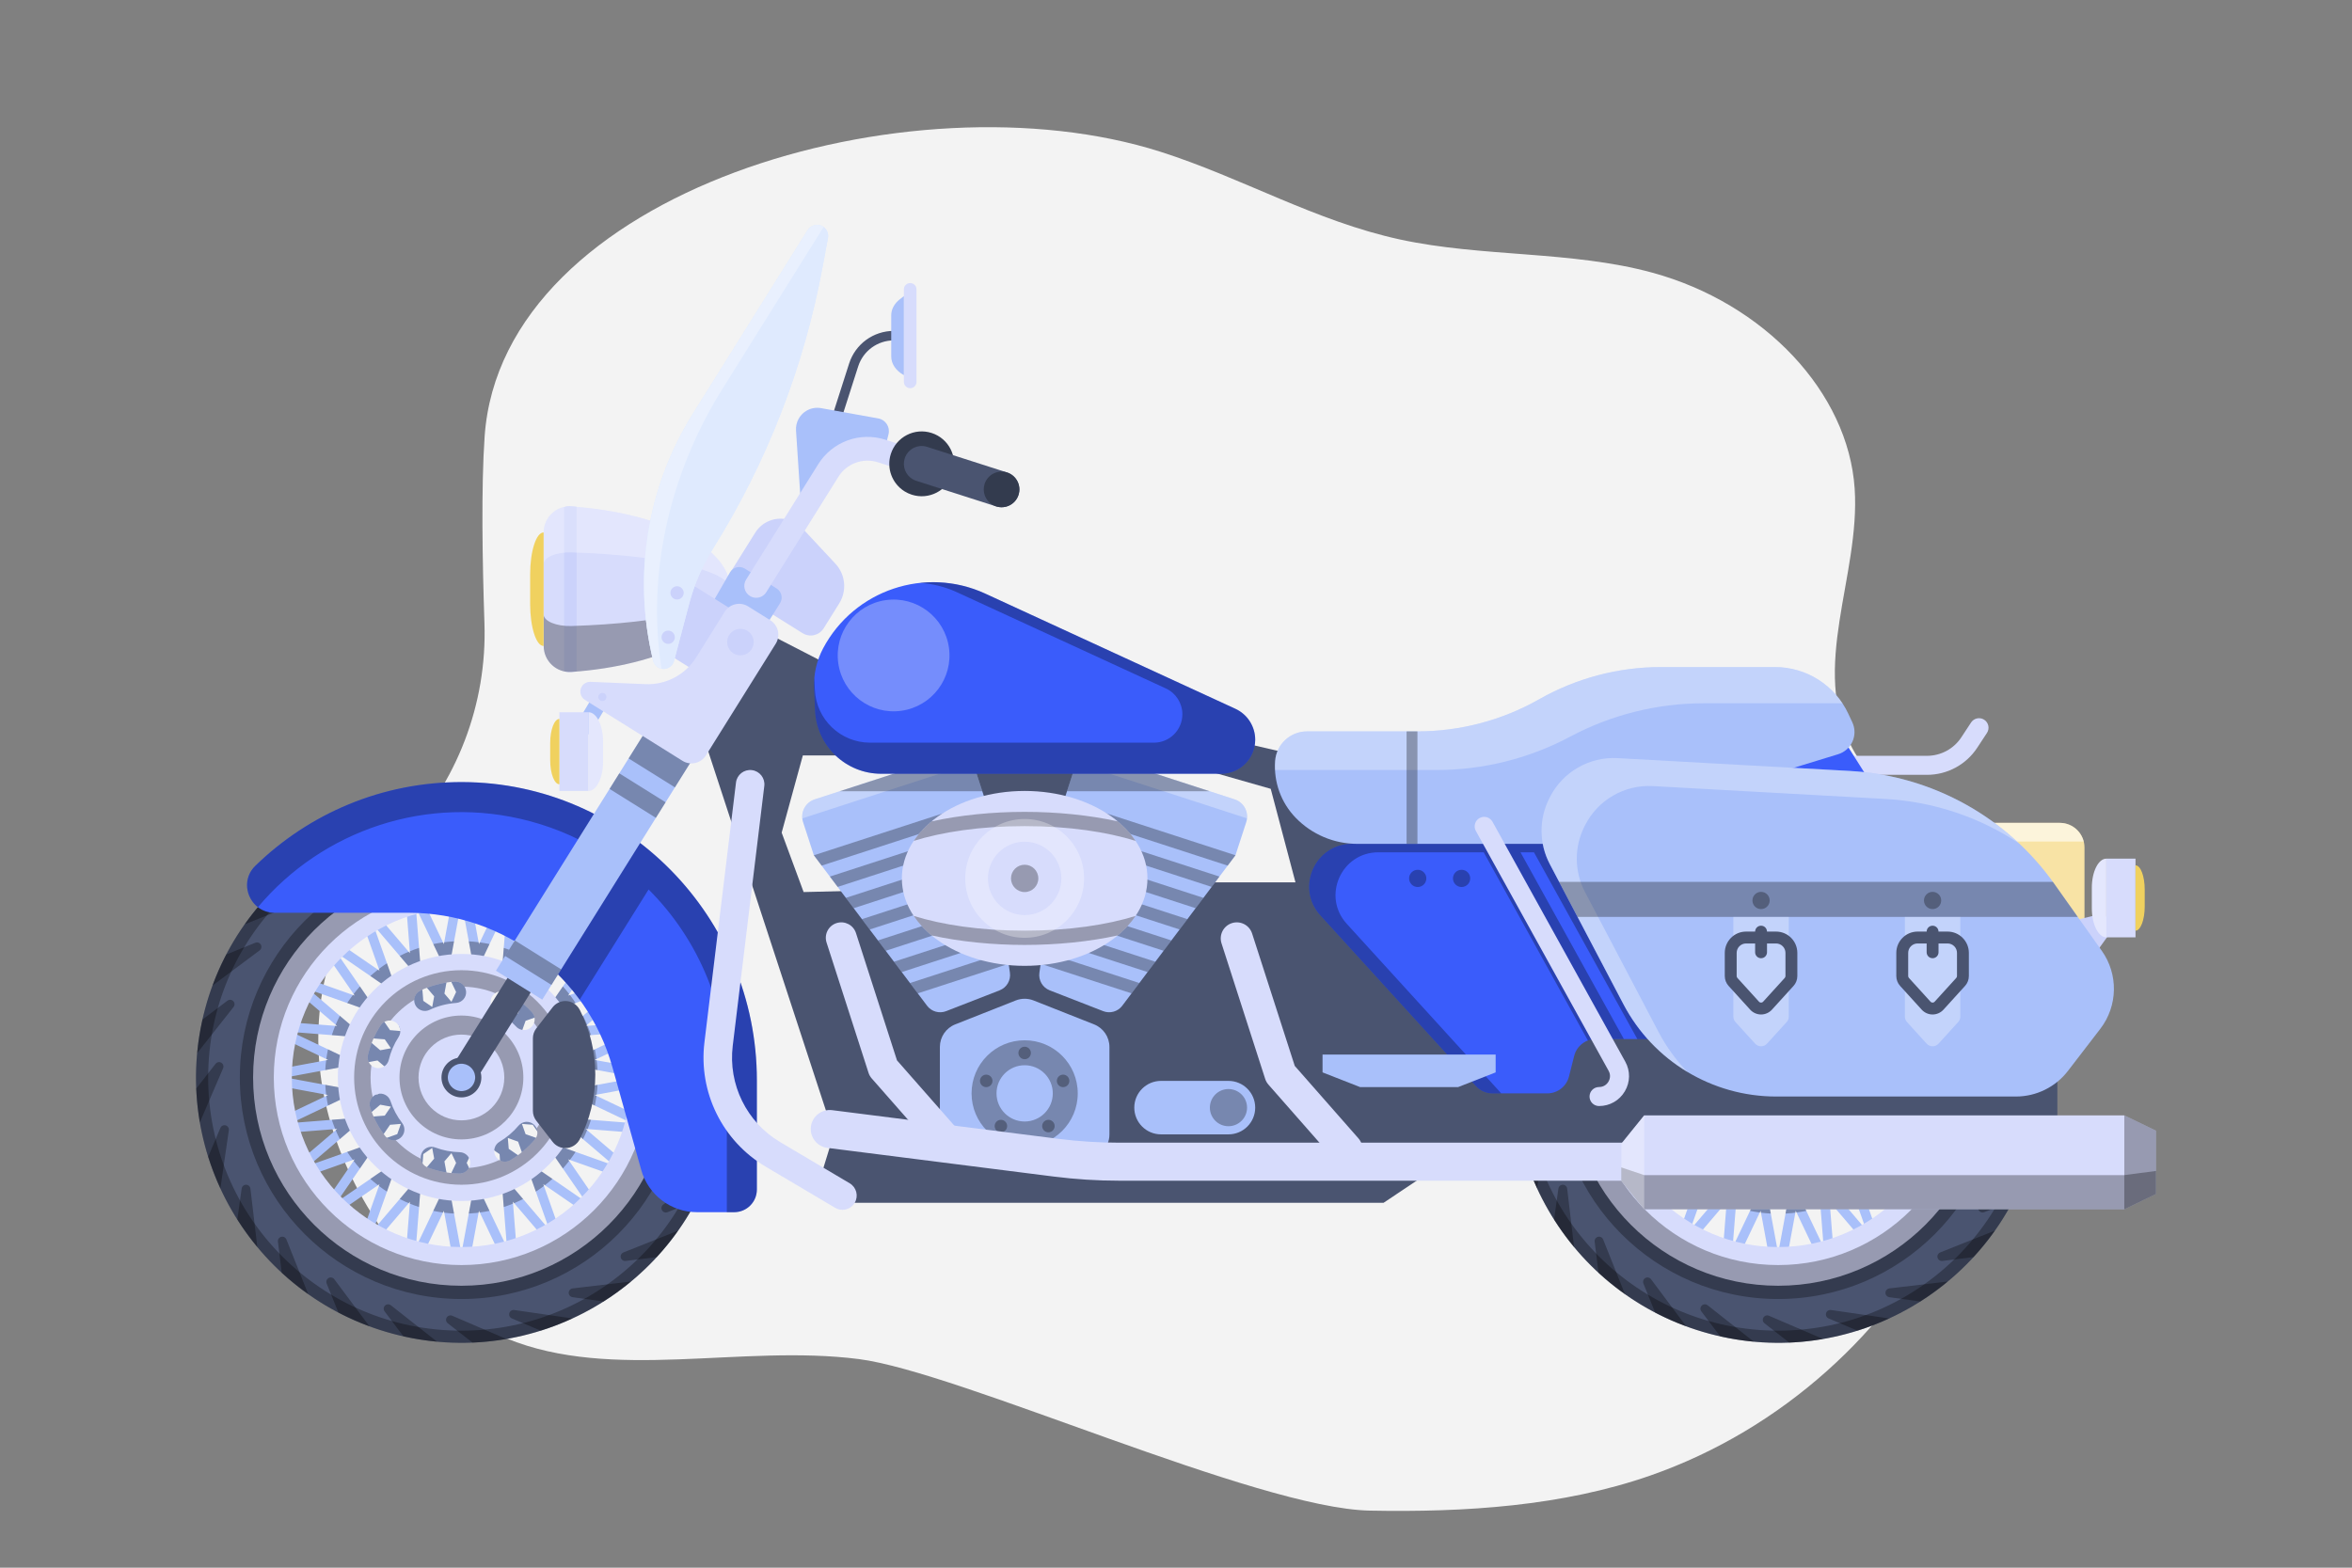 <?xml version="1.0" encoding="UTF-8"?>
<svg xmlns="http://www.w3.org/2000/svg" viewBox="0 0 3000 2000">
  <rect x="0" y="0" width="3000" height="2000" fill="#808080" stroke="none"/>
  <defs>
    <style>
      .cls-1 {
        fill: #d7dcfc;
      }

      .cls-2 {
        fill: #f0d15f;
      }

      .cls-3 {
        fill: #e4e7fd;
      }

      .cls-4 {
        fill: #cbd2fb;
      }

      .cls-5 {
        opacity: .6;
      }

      .cls-5, .Graphic_Style_5 {
        fill: #fff;
      }

      .cls-5, .Graphic_Style_5, .Graphic_Style_4 {
        mix-blend-mode: overlay;
      }

      .Graphic_Style_5, .Graphic_Style_4 {
        opacity: .3;
      }

      .cls-6 {
        isolation: isolate;
      }

      .cls-7 {
        fill: #4a5470;
      }

      .cls-8 {
        fill: #a9c0fa;
      }

      .cls-9 {
        fill: #f8e3a5;
      }

      .cls-10 {
        fill: #dfeafe;
      }

      .cls-11 {
        fill: #3a5cfb;
      }

      .cls-12 {
        fill: #f3f3f3;
      }

      .cls-13 {
        fill: #333b4e;
      }
    </style>
  </defs>
  <g class="cls-6">
    <g id="_ÎÓÈ_1" data-name="—ÎÓÈ_1">
      <path class="cls-12" d="M2482.3,1551.6c83.38-166.77,84.08-358.39-41.67-501.45-27.52-31.32-59.3-60.78-78.23-96.06-54.7-102,10.68-219.5,3.25-330.77-8.18-122.53-114.98-236.45-258.33-275.52-103.02-28.07-216.51-19.51-321.54-42.26-108.25-23.47-201.35-78.72-305.59-111.93-318.74-101.56-840.28,50.03-862.04,363.25-4.45,63.94-2.89,159.11-.23,238.19,3.48,103.42-35.17,203.64-106.64,278.47-.41.45-.85.88-1.26,1.33-145.62,152.92-135.32,363.63,11.99,539.44,32.05,38.25,73.27,72.37,124.22,93.24,135,55.3,299.55,7.13,449.2,26.32,128.3,16.45,507.39,190.52,651.8,193.34,121.47,2.36,245.91-5.72,357.77-44.75,169.24-59.07,304.68-185.51,377.33-330.83h-.03Z"/>
      <g>
        <rect class="cls-8" x="729.84" y="899.12" width="52.08" height="21.22" transform="translate(-412.7 1092.5) rotate(-59.17)"/>
        <g>
          <g>
            <path class="cls-8" d="M2496.01,1374.61c2.16-.6,3.91-2.36,4.35-4.72.61-3.3-1.57-6.46-4.86-7.07l-57.37-10.61,52.66-25.1c3.02-1.44,4.31-5.06,2.86-8.08-1.03-2.16-3.17-3.4-5.41-3.43,1.93-1.14,3.16-3.3,2.97-5.68-.26-3.34-3.18-5.79-6.52-5.57l-58.16,4.6,44.37-37.87c2.55-2.18,2.85-6,.68-8.55-1.55-1.81-3.94-2.46-6.11-1.91,1.56-1.6,2.19-3.99,1.39-6.25-1.12-3.16-4.58-4.81-7.74-3.69l-54.99,19.49,33.06-48.07c1.9-2.76,1.2-6.53-1.56-8.43-1.97-1.35-4.44-1.36-6.39-.27,1.09-1.95,1.08-4.43-.27-6.4-1.9-2.76-5.67-3.45-8.43-1.56l-48.07,33.06,19.49-54.99c1.12-3.16-.53-6.62-3.69-7.74-2.25-.81-4.64-.17-6.25,1.39.55-2.17-.1-4.56-1.92-6.11-2.55-2.17-6.37-1.87-8.55.67l-37.87,44.37,4.6-58.16c.26-3.34-2.23-6.26-5.57-6.52-2.38-.19-4.53,1.04-5.67,2.96-.03-2.24-1.28-4.37-3.43-5.4-3.02-1.43-6.64-.16-8.08,2.87l-25.1,52.67-10.61-57.37c-.61-3.29-3.77-5.46-7.06-4.86-2.35.44-4.11,2.18-4.71,4.33-.61-2.15-2.36-3.89-4.71-4.33-3.3-.62-6.46,1.57-7.06,4.86l-10.61,57.37-25.1-52.67c-1.44-3.02-5.06-4.3-8.08-2.87-2.16,1.03-3.4,3.17-3.43,5.4-1.14-1.91-3.29-3.13-5.67-2.96-3.34.26-5.83,3.19-5.57,6.52l4.6,58.16-37.87-44.37c-2.17-2.54-6-2.85-8.55-.67-1.82,1.55-2.47,3.94-1.92,6.11-1.6-1.56-4-2.19-6.25-1.39-3.16,1.12-4.81,4.58-3.69,7.74l19.49,54.99-48.07-33.06c-2.76-1.89-6.53-1.2-8.43,1.56-1.35,1.97-1.36,4.45-.27,6.4-1.95-1.09-4.43-1.08-6.39.27-2.76,1.9-3.46,5.67-1.56,8.43l33.06,48.07-54.99-19.49c-3.16-1.11-6.62.53-7.74,3.69-.8,2.25-.17,4.65,1.39,6.25-2.17-.55-4.56.1-6.11,1.91-2.17,2.55-1.87,6.37.68,8.55l44.37,37.87-58.16-4.6c-3.32-.26-6.26,2.23-6.52,5.57-.19,2.38,1.04,4.53,2.97,5.68-2.24.03-4.38,1.27-5.41,3.43-1.44,3.02-.16,6.64,2.86,8.08l52.66,25.1-57.37,10.61c-3.29.61-5.47,3.77-4.86,7.07.44,2.35,2.18,4.11,4.33,4.71-2.16.61-3.9,2.36-4.33,4.71-.61,3.3,1.57,6.46,4.86,7.07l57.36,10.61-52.66,25.1c-3.02,1.44-4.31,5.06-2.86,8.08,1.02,2.15,3.15,3.41,5.38,3.44-1.91,1.15-3.13,3.29-2.94,5.66.25,3.18,2.9,5.59,6.04,5.59.16,0,.32,0,.49-.02l58.16-4.6-44.37,37.87c-2.55,2.18-2.85,6-.68,8.55,1.2,1.4,2.9,2.13,4.62,2.13.5,0,1-.08,1.49-.21-1.56,1.6-2.19,3.99-1.39,6.24.88,2.49,3.22,4.04,5.72,4.04.67,0,1.36-.12,2.03-.35l54.99-19.49-33.06,48.07c-1.9,2.76-1.2,6.53,1.56,8.43,1.05.72,2.25,1.07,3.43,1.07,1.03,0,2.05-.28,2.96-.79-1.09,1.95-1.08,4.43.27,6.39,1.18,1.71,3.07,2.63,5,2.63,1.18,0,2.38-.35,3.43-1.07l48.07-33.06-19.49,54.99c-1.12,3.16.53,6.62,3.69,7.74.67.24,1.35.35,2.03.35,1.61,0,3.11-.7,4.24-1.83-.59,2.19.06,4.62,1.9,6.19,1.14.97,2.54,1.45,3.93,1.45,1.71,0,3.42-.72,4.62-2.13l37.87-44.38-4.6,58.16c-.26,3.34,2.23,6.26,5.57,6.52.16.01.32.02.48.02,2.19,0,4.12-1.19,5.19-2.98.03,2.24,1.28,4.38,3.43,5.4.84.4,1.73.59,2.6.59,2.27,0,4.44-1.27,5.48-3.45l25.1-52.67,10.61,57.37c.54,2.92,3.09,4.96,5.95,4.96.37,0,.74-.03,1.11-.1,2.35-.44,4.11-2.18,4.71-4.33.61,2.15,2.36,3.89,4.71,4.33.37.07.74.1,1.11.1,2.87,0,5.41-2.04,5.95-4.96l10.61-57.37,25.1,52.67c1.04,2.18,3.21,3.45,5.48,3.45.88,0,1.76-.19,2.6-.59,2.16-1.03,3.4-3.17,3.43-5.41,1.06,1.79,3,2.98,5.19,2.98.16,0,.32,0,.49-.02,3.34-.26,5.83-3.19,5.57-6.52l-4.6-58.16,37.87,44.37c1.2,1.4,2.9,2.13,4.61,2.13,1.39,0,2.79-.48,3.93-1.45,1.84-1.57,2.49-4,1.9-6.19,1.13,1.13,2.63,1.83,4.24,1.83.67,0,1.36-.12,2.03-.35,3.16-1.12,4.81-4.58,3.69-7.74l-19.49-54.99,48.07,33.06c1.05.72,2.25,1.07,3.43,1.07,1.93,0,3.82-.92,5-2.63,1.35-1.97,1.36-4.44.27-6.39.91.51,1.93.79,2.96.79,1.18,0,2.38-.35,3.43-1.07,2.76-1.9,3.46-5.67,1.56-8.43l-33.06-48.07,54.99,19.49c.67.24,1.35.35,2.03.35,2.5,0,4.83-1.55,5.71-4.04.8-2.25.17-4.64-1.39-6.24.49.12.99.21,1.49.21,1.71,0,3.42-.72,4.61-2.13,2.17-2.55,1.87-6.37-.68-8.55l-44.37-37.87,58.16,4.6c.16.01.32.02.48.02,3.13,0,5.79-2.41,6.04-5.59.19-2.37-1.03-4.51-2.94-5.66,2.23-.03,4.36-1.29,5.38-3.44,1.44-3.02.16-6.64-2.86-8.08l-52.66-25.1,57.36-10.61c3.29-.61,5.47-3.77,4.86-7.07-.43-2.35-2.19-4.1-4.35-4.71ZM2484.85,1316.51l-67.03,31.94-30.87-5.71,23.88-20.38,74.02-5.85ZM2354.4,1378.68l-4.78-4.08,4.78-4.08,8.55,4.08-8.55,4.08ZM2359.72,1399.16l-9.32,1.72-3.56-5.17,5.67-2.7,7.21,6.15ZM2346.85,1353.49l3.56-5.17,9.32,1.72-7.21,6.15-5.67-2.7ZM2357.93,1337.38l7.88-11.45,24.43-1.93-18.64,15.91-13.67-2.53ZM2359.09,1314.29l-13.86,1.09,4.65-13.1,23.1-8.19-13.89,20.2ZM2350.24,1327.15l-5.37,7.81-6.18-1.14,2.1-5.92,9.45-.75ZM2340.28,1366.63l-1.56-1.33,1.16-1.69,2.53,1.2-2.13,1.82ZM2342.41,1384.39l-2.53,1.2-1.16-1.69,1.56-1.33,2.13,1.82ZM2344.87,1414.24l5.37,7.81-9.45-.75-2.1-5.92,6.18-1.14ZM2359.09,1434.92l13.89,20.2-23.1-8.19-4.65-13.1,13.86,1.09ZM2365.81,1423.28l-7.88-11.45,13.67-2.53,18.64,15.91-24.43-1.93ZM2364.5,1387.3l12.55-5.98,22.13,10.55-24.11,4.46-10.57-9.03ZM2364.5,1361.9l10.57-9.02,24.1,4.46-22.13,10.54-12.55-5.98ZM2462.43,1262.38l-56.48,48.2-31.3,2.47,17.79-25.87,69.98-24.81ZM2426.76,1215.9l-42.08,61.18-29.59,10.49,10.49-29.59,61.18-42.08ZM2332.08,1236.71l48.2-56.48-24.81,69.99-25.87,17.79,2.47-31.3ZM2328.37,1283.57l20.2-13.89-8.19,23.11-13.1,4.65,1.1-13.86ZM2335.76,1348.21l-1.85-.88.69-1.93,2.75.51-1.59,2.31ZM2337.35,1403.3l-2.75.51-.69-1.93,1.85-.88,1.59,2.31ZM2335.16,1307.5l-3.17,8.93-6.26.5.49-6.26,8.93-3.17ZM2326.62,1331.58l-2.02-.37.16-2.04,2.79-.22-.94,2.64ZM2327.56,1420.26l-2.79-.22-.16-2.04,2.02-.37.94,2.64ZM2326.15,1157.81l-5.85,74.02-20.38,23.88-5.71-30.87,31.94-67.03ZM2297.02,1403.56l-4.08,3.48-4.39,3.02-4.86,2.32-5.01,1.78-5.27.97-5.34.42-5.34-.42-5.27-.97-5.01-1.78-4.86-2.32-4.39-3.02-4.08-3.48-3.48-4.07-3.04-4.42-2.3-4.83-1.79-5.04-.97-5.26-.42-5.34.42-5.34.97-5.26,1.79-5.04,2.3-4.83,3.04-4.42,3.48-4.07,4.08-3.48,4.39-3.02,4.86-2.32,5.01-1.78,5.27-.98,5.34-.42,5.34.42,5.27.98,5.01,1.78,4.86,2.32,4.39,3.02,4.08,3.48,3.47,4.07,3.04,4.42,2.3,4.83,1.79,5.04.97,5.26.42,5.34-.42,5.34-.97,5.26-1.79,5.04-2.3,4.83-3.04,4.42-3.47,4.07ZM2297.27,1441.14l-.51,2.75-2.31-1.59.88-1.85,1.93.69ZM2279.05,1446.43l-1.2,2.53-1.82-2.13,1.33-1.56,1.69,1.16ZM2272.13,1460.95l-4.08,8.55-4.08-8.55,4.08-4.78,4.08,4.78ZM2260.09,1446.83l-1.82,2.13-1.21-2.53,1.69-1.16,1.33,1.56ZM2241.66,1442.3l-2.31,1.59-.51-2.75,1.93-.69.88,1.85ZM2227.27,1445.24l1.14,6.18-7.81,5.37.75-9.45,5.92-2.1ZM2222.4,1434.1l.22-2.79,2.05-.16.37,2.02-2.64.94ZM2224.67,1318.05l-2.05-.16-.22-2.79,2.64.94-.37,2.02ZM2221.36,1301.87l-.75-9.45,7.81,5.37-1.14,6.18-5.92-2.1ZM2219.38,1276.86l-1.93-24.44,15.91,18.65-2.53,13.67-11.45-7.88ZM2219.38,1472.35l11.45-7.88,2.53,13.67-15.91,18.65,1.93-24.44ZM2238.85,1308.07l.51-2.75,2.31,1.59-.88,1.85-1.93-.69ZM2257.06,1302.77l1.21-2.53,1.82,2.13-1.33,1.56-1.69-1.16ZM2263.98,1288.26l4.08-8.55,4.08,8.55-4.08,4.78-4.08-4.78ZM2276.03,1302.37l1.82-2.13,1.21,2.53-1.69,1.16-1.33-1.56ZM2294.45,1306.9l2.31-1.59.51,2.75-1.93.69-.88-1.85ZM2311.45,1431.15l2.05.16.22,2.79-2.64-.94.37-2.02ZM2311.07,1316.04l2.64-.94-.22,2.79-2.05.16-.37-2.02ZM2314.76,1447.34l.75,9.45-7.81-5.37,1.14-6.18,5.92,2.1ZM2314.76,1301.87l-5.92,2.1-1.14-6.18,7.81-5.37-.75,9.45ZM2305.28,1464.47l11.45,7.88,1.93,24.44-15.91-18.65,2.53-13.67ZM2316.74,1276.85l-11.45,7.88-2.53-13.67,15.91-18.65-1.93,24.44ZM2292.62,1282.94l1.72,9.32-5.17,3.56-2.7-5.67,6.15-7.21ZM2289.78,1267.58l-9.03,10.57-5.98-12.55,10.55-22.13,4.46,24.1ZM2268.06,1150.16l13.51,73.01-13.51,28.34-13.51-28.34,13.51-73.01ZM2250.8,1243.48l10.55,22.13-5.98,12.55-9.03-10.57,4.46-24.1ZM2249.65,1290.14l-2.7,5.67-5.17-3.56,1.72-9.32,6.15,7.21ZM2241.91,1224.84l-5.71,30.87-20.38-23.88-5.85-74.02,31.94,67.03ZM2209.49,1331.58l-.94-2.64,2.79.22.16,2.04-2.02.37ZM2211.51,1417.99l-.16,2.04-2.79.22.94-2.64,2.02.37ZM2209.89,1310.66l.49,6.26-6.26-.5-3.17-8.93,8.93,3.17ZM2200.35,1348.21l-1.59-2.31,2.75-.51.68,1.93-1.85.88ZM2202.21,1401.88l-.69,1.93-2.75-.51,1.59-2.31,1.85.88ZM2208.84,1297.43l-13.1-4.64-8.19-23.11,20.2,13.89,1.1,13.86ZM2183.6,1393.01l5.67,2.7-3.56,5.18-9.32-1.72,7.21-6.15ZM2173.16,1374.6l8.55-4.08,4.78,4.08-4.78,4.08-8.55-4.08ZM2183.6,1356.19l-7.21-6.15,9.32-1.72,3.56,5.18-5.67,2.7ZM2170.31,1325.92l7.88,11.45-13.67,2.53-18.64-15.91,24.43,1.93ZM2163.13,1294.09l23.11,8.19,4.65,13.1-13.86-1.1-13.89-20.2ZM2171.61,1361.9l-12.55,5.98-22.13-10.54,24.1-4.46,10.57,9.02ZM2171.61,1387.3l-10.57,9.02-24.1-4.46,22.13-10.55,12.55,5.98ZM2164.52,1409.3l13.67,2.53-7.88,11.45-24.43,1.93,18.64-15.91ZM2177.03,1434.92l13.86-1.1-4.65,13.1-23.11,8.19,13.89-20.2ZM2185.88,1422.05l5.37-7.81,6.18,1.14-2.1,5.92-9.45.75ZM2195.83,1382.57l1.56,1.33-1.16,1.69-2.53-1.2,2.13-1.82ZM2193.7,1364.81l2.53-1.2,1.16,1.69-1.56,1.33-2.13-1.82ZM2191.24,1334.96l-5.37-7.81,9.45.75,2.1,5.92-6.18,1.14ZM2155.84,1180.23l48.2,56.48,2.47,31.3-25.87-17.79-24.81-69.99ZM2109.36,1215.9l61.18,42.08,10.49,29.59-29.59-10.49-42.08-61.18ZM2073.69,1262.38l69.98,24.81,17.79,25.87-31.29-2.47-56.48-48.2ZM2051.27,1316.51l74.02,5.85,23.88,20.38-30.87,5.71-67.03-31.94ZM2043.62,1374.6l73.01-13.51,28.34,13.51-28.34,13.51-73.01-13.5ZM2051.27,1432.69l67.02-31.94,30.87,5.71-23.88,20.38-74.02,5.85ZM2073.69,1486.82l56.48-48.2,31.29-2.47-17.79,25.87-69.98,24.81ZM2109.36,1533.3l42.08-61.18,29.59-10.49-10.49,29.59-61.18,42.08ZM2204.04,1512.49l-48.2,56.48,24.81-69.99,25.87-17.79-2.47,31.3ZM2207.74,1465.63l-20.2,13.89,8.19-23.11,13.1-4.64-1.1,13.86ZM2200.95,1441.71l3.17-8.93,6.26-.5-.49,6.26-8.93,3.17ZM2209.97,1591.4l5.85-74.02,20.38-23.88,5.71,30.87-31.94,67.03ZM2243.5,1466.27l-1.72-9.32,5.17-3.56,2.7,5.67-6.15,7.21ZM2246.34,1481.62l9.03-10.57,5.98,12.55-10.55,22.13-4.46-24.1ZM2268.06,1599.04l-13.51-73.01,13.51-28.34,13.51,28.34-13.51,73.01ZM2285.32,1505.73l-10.55-22.13,5.98-12.55,9.03,10.57-4.46,24.1ZM2286.47,1459.06l2.7-5.67,5.17,3.56-1.72,9.32-6.15-7.21ZM2294.2,1524.37l5.71-30.87,20.38,23.88,5.85,74.02-31.94-67.03ZM2326.23,1438.54l-.5-6.26,6.26.5,3.17,8.93-8.93-3.17ZM2327.27,1451.77l13.1,4.65,8.19,23.11-20.2-13.89-1.1-13.86ZM2380.28,1568.97l-48.2-56.48-2.47-31.3,25.87,17.79,24.81,69.99ZM2426.76,1533.3l-61.18-42.08-10.49-29.59,29.59,10.49,42.08,61.18ZM2462.43,1486.82l-69.98-24.81-17.79-25.87,31.3,2.48,56.48,48.2ZM2484.85,1432.69l-74.02-5.85-23.88-20.38,30.87-5.71,67.02,31.94ZM2419.49,1388.11l-28.34-13.51,28.34-13.51,73.01,13.51-73.01,13.5Z"/>
            <path class="Graphic_Style_4" d="M2440.31,1351.17c-.57-4.19-1.23-8.36-2.09-12.44l-20.4,9.72-30.87-5.71,23.88-20.38,22.52-1.78c-1.31-4.01-2.78-7.95-4.36-11.82l-2.46.19,1.89-1.61c-1.63-3.89-3.4-7.7-5.29-11.43l-17.18,14.66-31.3,2.47,17.79-25.87,21.27-7.54c-2.3-3.52-4.68-6.98-7.22-10.31l-2.35.83,1.4-2.03c-2.58-3.32-5.28-6.53-8.08-9.65l-12.78,18.58-29.59,10.49,10.49-29.59,18.6-12.79c-3.13-2.81-6.38-5.47-9.7-8.04l-2,1.37.81-2.29c-3.34-2.54-6.76-4.98-10.28-7.28l-7.54,21.27-25.87,17.79,2.47-31.3,14.64-17.16c-3.73-1.9-7.53-3.69-11.41-5.32l-1.61,1.89.2-2.48c-3.87-1.59-7.82-3-11.82-4.31l-1.78,22.5-20.38,23.88-5.71-30.87,9.72-20.4c-4.09-.86-8.23-1.57-12.41-2.14l-1.06,2.23-.45-2.42c-4.15-.52-8.33-.93-12.55-1.15l4.11,22.21-13.51,28.34-13.51-28.34,4.11-22.21c-2.95.16-5.9.4-8.87.71-1.24.13-2.45.33-3.68.48l-.44,2.37-1.04-2.18c-4.2.57-8.35,1.23-12.44,2.09l9.72,20.4-5.71,30.87-20.38-23.88-1.78-22.52c-4.02,1.31-7.95,2.77-11.82,4.36l.19,2.45-1.61-1.89c-3.89,1.63-7.7,3.4-11.43,5.29l14.67,17.18,2.47,31.3-25.87-17.79-7.54-21.27c-3.52,2.3-6.98,4.68-10.31,7.22l.83,2.36-2.03-1.4c-3.32,2.58-6.53,5.28-9.65,8.08l18.58,12.78,10.49,29.59-29.59-10.49-12.79-18.6c-2.81,3.13-5.47,6.38-8.04,9.71l1.37,1.99-2.28-.81c-2.54,3.34-4.98,6.76-7.28,10.28l21.26,7.54,17.79,25.87-31.29-2.47-17.15-14.64c-1.9,3.73-3.69,7.53-5.32,11.41l1.89,1.61-2.48-.2c-1.59,3.87-3,7.83-4.31,11.83l22.5,1.78,23.88,20.38-30.87,5.71-20.4-9.72c-.86,4.09-1.58,8.23-2.14,12.41l2.23,1.06-2.41.45c-.52,4.15-.93,8.32-1.15,12.54l22.21-4.11,28.34,13.51-28.34,13.51-22.21-4.11c.16,2.95.4,5.91.71,8.87.13,1.24.33,2.45.48,3.68l2.37.44-2.17,1.04c.57,4.19,1.23,8.36,2.09,12.44l20.4-9.72,30.87,5.71-23.88,20.38-22.52,1.78c1.31,4.02,2.78,7.95,4.36,11.82l2.45-.19-1.89,1.61c1.63,3.89,3.4,7.7,5.29,11.43l17.18-14.66,31.29-2.47-17.79,25.87-21.27,7.54c2.3,3.52,4.68,6.98,7.21,10.31l2.35-.83-1.4,2.03c2.58,3.32,5.28,6.53,8.08,9.65l12.78-18.58,29.59-10.49-10.49,29.59-18.6,12.79c3.13,2.81,6.38,5.47,9.7,8.04l2-1.37-.81,2.29c3.34,2.54,6.76,4.99,10.28,7.28l7.54-21.27,25.87-17.79-2.47,31.3-14.64,17.16c3.73,1.9,7.53,3.69,11.41,5.32l1.61-1.89-.2,2.48c3.87,1.59,7.83,3,11.82,4.31l1.78-22.5,20.38-23.88,5.71,30.87-9.72,20.4c4.09.86,8.23,1.57,12.41,2.14l1.06-2.23.45,2.41c4.15.52,8.33.93,12.55,1.15l-4.11-22.21,13.51-28.34,13.51,28.34-4.11,22.21c2.95-.16,5.91-.4,8.87-.71,1.24-.13,2.45-.33,3.68-.48l.44-2.37,1.04,2.18c4.2-.57,8.35-1.23,12.44-2.09l-9.72-20.4,5.71-30.87,20.38,23.88,1.78,22.52c4.01-1.31,7.95-2.77,11.82-4.36l-.19-2.45,1.61,1.89c3.89-1.63,7.7-3.4,11.43-5.29l-14.66-17.18-2.47-31.3,25.87,17.79,7.54,21.27c3.52-2.3,6.98-4.68,10.31-7.22l-.83-2.36,2.03,1.4c3.32-2.58,6.53-5.28,9.65-8.08l-18.58-12.78-10.49-29.59,29.59,10.49,12.79,18.6c2.81-3.13,5.47-6.38,8.04-9.71l-1.37-1.99,2.28.81c2.54-3.34,4.98-6.76,7.28-10.28l-21.26-7.54-17.79-25.87,31.3,2.48,17.16,14.64c1.9-3.73,3.69-7.53,5.32-11.4l-1.89-1.61,2.48.2c1.59-3.87,3-7.83,4.31-11.83l-22.51-1.78-23.88-20.38,30.87-5.71,20.39,9.72c.86-4.09,1.57-8.23,2.14-12.41l-2.23-1.06,2.41-.45c.52-4.15.93-8.33,1.15-12.55l-22.2,4.11-28.34-13.51,28.34-13.51,22.21,4.11c-.16-2.95-.4-5.91-.71-8.88-.13-1.24-.33-2.45-.48-3.68l-2.37-.44,2.18-1.04ZM2210.38,1316.92l-6.26-.5-3.17-8.93,8.93,3.17.49,6.26ZM2200.35,1348.21l-1.59-2.31,2.75-.51.68,1.93-1.85.88ZM2202.21,1401.88l-.69,1.93-2.75-.51,1.59-2.31,1.85.88ZM2207.74,1283.57l1.1,13.86-13.1-4.64-8.19-23.11,20.2,13.89ZM2181.71,1370.52l4.78,4.08-4.78,4.08-8.55-4.08,8.55-4.08ZM2176.39,1350.04l9.32-1.72,3.56,5.18-5.67,2.7-7.21-6.15ZM2183.6,1393.01l5.67,2.7-3.56,5.18-9.32-1.72,7.21-6.15ZM2191.24,1414.24l6.18,1.14-2.1,5.92-9.45.75,5.37-7.81ZM2195.83,1382.57l1.56,1.33-1.16,1.69-2.53-1.2,2.13-1.82ZM2193.7,1364.81l2.53-1.2,1.16,1.69-1.56,1.33-2.13-1.82ZM2191.24,1334.96l-5.37-7.81,9.45.75,2.1,5.92-6.18,1.14ZM2186.24,1302.28l4.65,13.1-13.86-1.1-13.89-20.2,23.11,8.19ZM2145.87,1323.99l24.43,1.93,7.88,11.45-13.67,2.53-18.64-15.91ZM2136.94,1357.34l24.1-4.46,10.57,9.02-12.55,5.98-22.13-10.54ZM2136.94,1391.86l22.13-10.55,12.55,5.98-10.57,9.02-24.1-4.46ZM2145.87,1425.21l18.64-15.91,13.67,2.53-7.88,11.45-24.43,1.93ZM2163.13,1455.11l13.89-20.2,13.86-1.1-4.65,13.1-23.11,8.19ZM2207.74,1465.63l-20.2,13.89,8.19-23.11,13.1-4.64-1.1,13.86ZM2209.89,1438.54l-8.93,3.17,3.17-8.93,6.26-.5-.49,6.26ZM2211.35,1420.04l-2.79.22.94-2.64,2.02.37-.16,2.04ZM2209.49,1331.58l-.94-2.64,2.79.22.16,2.04-2.02.37ZM2296.76,1305.31l.51,2.75-1.93.69-.88-1.85,2.31-1.59ZM2292.62,1282.94l1.72,9.32-5.17,3.56-2.7-5.67,6.15-7.21ZM2285.32,1243.48l4.46,24.1-9.03,10.57-5.98-12.55,10.55-22.13ZM2279.05,1302.77l-1.69,1.16-1.33-1.56,1.82-2.13,1.21,2.53ZM2268.06,1279.7l4.08,8.55-4.08,4.78-4.08-4.78,4.08-8.55ZM2250.8,1243.48l10.55,22.13-5.98,12.55-9.03-10.57,4.46-24.1ZM2260.09,1302.37l-1.33,1.56-1.69-1.16,1.21-2.53,1.82,2.13ZM2243.5,1282.94l6.15,7.21-2.7,5.67-5.17-3.56,1.72-9.32ZM2239.36,1305.31l2.31,1.59-.88,1.85-1.93-.69.51-2.75ZM2233.36,1271.06l-2.53,13.67-11.45-7.88-1.93-24.44,15.91,18.65ZM2227.27,1445.24l1.14,6.18-7.81,5.37.75-9.45,5.92-2.1ZM2222.4,1434.1l.22-2.79,2.05-.16.37,2.02-2.64.94ZM2224.67,1318.05l-2.05-.16-.22-2.79,2.64.94-.37,2.02ZM2221.36,1301.87l-.75-9.45,7.81,5.37-1.14,6.18-5.92-2.1ZM2217.45,1496.79l1.93-24.44,11.45-7.88,2.53,13.67-15.91,18.65ZM2239.36,1443.89l-.51-2.75,1.93-.69.88,1.85-2.31,1.59ZM2243.5,1466.27l-1.72-9.32,5.17-3.56,2.7,5.67-6.15,7.21ZM2250.8,1505.73l-4.46-24.1,9.03-10.57,5.98,12.55-10.55,22.13ZM2257.06,1446.43l1.69-1.16,1.33,1.56-1.82,2.13-1.21-2.53ZM2268.06,1469.5l-4.08-8.55,4.08-4.78,4.08,4.78-4.08,8.55ZM2285.32,1505.73l-10.55-22.13,5.98-12.55,9.03,10.57-4.46,24.1ZM2276.03,1446.83l1.33-1.56,1.69,1.16-1.2,2.53-1.82-2.13ZM2292.62,1466.27l-6.15-7.21,2.7-5.67,5.17,3.56-1.72,9.32ZM2296.76,1443.89l-2.31-1.59.88-1.85,1.93.69-.51,2.75ZM2297.02,1403.56l-4.08,3.48-4.39,3.02-4.86,2.32-5.01,1.78-5.27.97-5.34.42-5.34-.42-5.27-.97-5.01-1.78-4.86-2.32-4.39-3.02-4.08-3.48-3.48-4.07-3.04-4.42-2.3-4.83-1.79-5.04-.97-5.26-.42-5.34.42-5.34.97-5.26,1.79-5.04,2.3-4.83,3.04-4.42,3.48-4.07,4.08-3.48,4.39-3.02,4.86-2.32,5.01-1.78,5.27-.98,5.34-.42,5.34.42,5.27.98,5.01,1.78,4.86,2.32,4.39,3.02,4.08,3.48,3.47,4.07,3.04,4.42,2.3,4.83,1.79,5.04.97,5.26.42,5.34-.42,5.34-.97,5.26-1.79,5.04-2.3,4.83-3.04,4.42-3.47,4.07ZM2311.45,1431.15l2.05.16.22,2.79-2.64-.94.37-2.02ZM2311.07,1316.04l2.64-.94-.22,2.79-2.05.16-.37-2.02ZM2314.76,1447.34l.75,9.45-7.81-5.37,1.14-6.18,5.92,2.1ZM2314.76,1301.87l-5.92,2.1-1.14-6.18,7.81-5.37-.75,9.45ZM2302.76,1478.14l2.53-13.67,11.45,7.88,1.93,24.44-15.91-18.65ZM2316.74,1276.85l-11.45,7.88-2.53-13.67,15.91-18.65-1.93,24.44ZM2390.24,1323.99l-18.64,15.91-13.67-2.53,7.88-11.45,24.43-1.93ZM2344.87,1334.96l-6.18-1.14,2.1-5.92,9.45-.75-5.37,7.81ZM2350.4,1348.32l9.32,1.72-7.21,6.15-5.67-2.7,3.56-5.17ZM2340.28,1366.63l-1.56-1.33,1.16-1.69,2.53,1.2-2.13,1.82ZM2342.41,1384.39l-2.53,1.2-1.16-1.69,1.56-1.33,2.13,1.82ZM2344.87,1414.24l5.37,7.81-9.45-.75-2.1-5.92,6.18-1.14ZM2346.85,1395.71l5.67-2.7,7.21,6.15-9.32,1.72-3.56-5.17ZM2354.4,1378.68l-4.78-4.08,4.78-4.08,8.55,4.08-8.55,4.08ZM2372.98,1294.09l-13.89,20.2-13.86,1.09,4.65-13.1,23.1-8.19ZM2328.37,1283.57l20.2-13.89-8.19,23.11-13.1,4.65,1.1-13.86ZM2335.76,1348.21l-1.85-.88.69-1.93,2.75.51-1.59,2.31ZM2337.35,1403.3l-2.75.51-.69-1.93,1.85-.88,1.59,2.31ZM2326.23,1310.66l8.93-3.17-3.17,8.93-6.26.5.49-6.26ZM2324.77,1329.17l2.79-.22-.94,2.64-2.02-.37.16-2.04ZM2324.6,1417.99l2.02-.37.94,2.64-2.79-.22-.16-2.04ZM2325.73,1432.28l6.26.5,3.17,8.93-8.93-3.17-.5-6.26ZM2328.37,1465.64l-1.1-13.86,13.1,4.65,8.19,23.11-20.2-13.89ZM2349.88,1446.92l-4.65-13.1,13.86,1.09,13.89,20.2-23.1-8.19ZM2390.24,1425.21l-24.43-1.93-7.88-11.45,13.67-2.53,18.64,15.91ZM2399.18,1391.86l-24.11,4.46-10.57-9.03,12.55-5.98,22.13,10.55ZM2377.05,1367.88l-12.55-5.98,10.57-9.02,24.1,4.46-22.13,10.54Z"/>
            <path class="cls-7" d="M2355.66,1047.68c-180.55-48.38-366.14,58.77-414.52,239.32-48.38,180.55,58.77,366.14,239.32,414.52,180.55,48.38,366.14-58.77,414.52-239.32,48.38-180.55-58.77-366.14-239.32-414.52ZM2268.06,1631.35c-141.8,0-256.75-114.95-256.75-256.75s114.95-256.75,256.75-256.75,256.75,114.95,256.75,256.75-114.95,256.75-256.75,256.75Z"/>
            <path class="Graphic_Style_4" d="M1950.58,1257.32c5.04-13.71,10.91-26.92,17.52-39.59l37.11-15.01c4.66-1.88,9.26,2.81,7.29,7.43-.39.91-1.01,1.71-1.81,2.3-6.5,4.85-37.68,28.1-60.1,44.87ZM2126.24,1105.49c.99-.12,1.92-.49,2.72-1.09,4.02-3.01,2.38-9.38-2.6-10.08l-39.54-5.54c-12.22,7.74-23.96,16.26-35.12,25.52,27.8-3.31,66.47-7.86,74.53-8.81ZM2061.42,1151.36c.92-.37,1.73-.97,2.34-1.75,3.1-3.95-.13-9.68-5.12-9.06l-39.72,4.89c-9.77,10.6-18.91,21.87-27.32,33.77,26.01-10.4,62.27-24.84,69.81-27.84ZM2200.72,1077.95c.98.14,1.99.02,2.91-.35,4.66-1.87,4.72-8.45.1-10.41l-36.82-15.61c-13.81,4.34-27.31,9.55-40.41,15.59,27.71,4,66.2,9.6,74.22,10.77ZM1964.09,1362.86c.39-.91.54-1.91.42-2.9-.6-4.99-6.94-6.75-10.03-2.79l-24.66,31.59c.61,14.54,2.17,28.94,4.61,43.11,11.04-25.74,26.45-61.56,29.66-69.02ZM1977.48,1284.59c.61-.78,1.01-1.71,1.15-2.69.71-4.97-4.95-8.31-8.96-5.29l-31.87,24.04c-3.22,14.31-5.47,28.63-6.8,42.89,17.32-22,41.45-52.58,46.48-58.95ZM2491.3,1167.96c.37.92.97,1.73,1.75,2.34,3.95,3.1,9.68-.13,9.06-5.12l-4.89-39.72c-10.61-9.77-21.87-18.91-33.77-27.32,10.4,26.01,24.84,62.27,27.84,69.81ZM2565.06,1310.17h0c1.87,4.66,8.45,4.72,10.41.1l15.61-36.82c-4.34-13.82-9.55-27.31-15.59-40.41-4,27.71-9.6,66.2-10.77,74.22-.14.98-.02,1.99.35,2.91ZM2044.82,1581.24c-.37-.92-.97-1.73-1.75-2.34-3.95-3.1-9.68.13-9.06,5.12l4.89,39.72c10.61,9.77,21.87,18.91,33.77,27.32-10.4-26.01-24.84-62.27-27.84-69.81ZM2210.78,1040.97c25.74,11.04,61.56,26.45,69.01,29.66.91.39,1.91.54,2.9.42,4.99-.6,6.75-6.94,2.79-10.03l-31.59-24.66c-14.55.6-28.94,2.17-43.11,4.61ZM2299.12,1037.55c22,17.32,52.58,41.45,58.94,46.48.78.62,1.71,1.01,2.69,1.15,4.97.71,8.31-4.95,5.29-8.96l-24.03-31.87c-14.31-3.21-28.63-5.47-42.89-6.8ZM2430.21,1117.22c.59.8,1.39,1.42,2.3,1.81,4.62,1.97,9.31-2.63,7.43-7.29l-15.01-37.1c-12.67-6.61-25.88-12.47-39.59-17.52,16.77,22.42,40.02,53.6,44.87,60.1ZM1998.94,1516.42c-.12-.99-.49-1.92-1.09-2.72-3.01-4.02-9.38-2.38-10.08,2.6l-5.54,39.54c7.74,12.22,16.26,23.96,25.52,35.12-3.31-27.81-7.86-66.47-8.81-74.53ZM2474.7,1597.84c-.92.37-1.73.97-2.34,1.75-3.1,3.95.13,9.68,5.12,9.06l39.72-4.89c9.77-10.61,18.91-21.87,27.32-33.77-26.01,10.4-62.27,24.84-69.81,27.84ZM2548.34,1232.9l5.54-39.54c-7.74-12.22-16.26-23.96-25.52-35.12,3.31,27.81,7.86,66.47,8.81,74.53.12.99.49,1.92,1.09,2.72,3.01,4.02,9.38,2.38,10.08-2.6ZM2525.44,1536.75c-.8.59-1.42,1.39-1.81,2.3-1.97,4.62,2.63,9.31,7.29,7.43l37.11-15.01c6.61-12.67,12.47-25.89,17.52-39.59-22.42,16.77-53.6,40.02-60.1,44.87ZM2558.63,1464.61c-.62.78-1.01,1.71-1.15,2.69-.71,4.97,4.95,8.31,8.96,5.29l31.87-24.03c3.22-14.31,5.47-28.63,6.8-42.89-17.32,22-41.45,52.58-46.48,58.94ZM1971.41,1441.94c.14-.98.02-1.99-.35-2.91-1.87-4.66-8.45-4.72-10.41-.1l-15.61,36.82c4.34,13.81,9.55,27.31,15.59,40.41,4-27.71,9.6-66.2,10.77-74.22ZM2572.03,1386.34c-.39.91-.54,1.91-.42,2.9.6,4.99,6.94,6.75,10.03,2.79l24.66-31.59c-.6-14.55-2.17-28.94-4.61-43.11-11.04,25.74-26.45,61.56-29.66,69.01ZM2105.91,1631.98c-.59-.8-1.39-1.42-2.3-1.81-4.62-1.97-9.31,2.63-7.43,7.29l15.01,37.11c12.67,6.61,25.88,12.47,39.59,17.52-16.77-22.42-40.02-53.6-44.87-60.1ZM2236.99,1711.66c-22-17.32-52.58-41.45-58.95-46.48-.78-.62-1.71-1.01-2.69-1.15-4.97-.71-8.31,4.95-5.29,8.96l24.04,31.87c14.31,3.22,28.63,5.47,42.89,6.8ZM2409.88,1643.72c-.99.12-1.92.49-2.72,1.09-4.02,3.01-2.38,9.38,2.6,10.08l39.54,5.54c12.22-7.74,23.96-16.26,35.12-25.52-27.8,3.31-66.47,7.86-74.53,8.81ZM2325.33,1708.24c-25.74-11.04-61.56-26.45-69.01-29.66-.91-.39-1.91-.54-2.9-.42-4.99.6-6.75,6.94-2.79,10.03l31.59,24.66c14.55-.61,28.94-2.17,43.11-4.61ZM2335.39,1671.25c-.98-.14-1.99-.02-2.91.35-4.66,1.87-4.72,8.45-.1,10.41l36.82,15.61c13.82-4.34,27.31-9.55,40.41-15.59-27.71-4-66.2-9.6-74.22-10.77Z"/>
            <path class="cls-1" d="M2268.06,1108.9c-146.75,0-265.71,118.96-265.71,265.71s118.96,265.71,265.71,265.71,265.71-118.96,265.71-265.71-118.96-265.71-265.71-265.71ZM2268.06,1590.93c-119.47,0-216.33-96.85-216.33-216.33s96.85-216.33,216.33-216.33,216.33,96.85,216.33,216.33-96.85,216.33-216.33,216.33Z"/>
          </g>
          <g class="Graphic_Style_4">
            <path d="M2355.66,1047.68c-180.55-48.38-366.14,58.77-414.52,239.32-48.38,180.55,58.77,366.14,239.32,414.52,180.55,48.38,366.14-58.77,414.52-239.32,48.38-180.55-58.77-366.14-239.32-414.52ZM2268.06,1697.62c-178.4,0-323.02-144.62-323.02-323.02s144.62-323.02,323.02-323.02,323.02,144.62,323.02,323.02-144.62,323.02-323.02,323.02Z"/>
            <path d="M2268.06,1091.99c-156.08,0-282.62,126.53-282.62,282.62s126.53,282.62,282.62,282.62,282.62-126.53,282.62-282.62-126.53-282.62-282.62-282.62ZM2268.06,1613.92c-132.17,0-239.31-107.15-239.31-239.32s107.14-239.31,239.31-239.31,239.31,107.14,239.31,239.31-107.14,239.32-239.31,239.32Z"/>
          </g>
        </g>
        <path class="cls-1" d="M728.86,646.12c-19.15-1.33-35.4,13.94-35.4,33.13v144.87c0,19.19,16.25,34.46,35.4,33.13,114.8-7.98,202.65-52.19,202.65-105.56s-87.85-97.59-202.65-105.56Z"/>
        <path class="cls-4" d="M735.48,646.64c-2.2-.18-4.39-.37-6.61-.53-3.21-.22-6.32.06-9.3.71v209.71c2.98.65,6.1.93,9.3.71,2.22-.15,4.41-.35,6.61-.53v-210.07Z"/>
        <path class="Graphic_Style_4" d="M728.87,798.64c-19.15.59-35.4-6.2-35.4-14.74v40.21c0,19.19,16.25,34.46,35.4,33.13,114.8-7.98,202.65-52.19,202.65-105.56,0,23.74-87.85,43.41-202.65,46.96Z"/>
        <path class="Graphic_Style_5" d="M728.87,646.12c-19.15-1.33-35.4,13.94-35.4,33.13v40.21c0-8.54,16.25-15.33,35.4-14.74,114.8,3.55,202.65,23.22,202.65,46.96,0-53.37-87.85-97.59-202.65-105.56Z"/>
        <g>
          <g>
            <path class="cls-8" d="M816.49,1374.61c2.16-.6,3.91-2.36,4.35-4.72.61-3.3-1.57-6.46-4.86-7.07l-57.37-10.61,52.66-25.1c3.02-1.44,4.31-5.06,2.86-8.08-1.03-2.16-3.17-3.4-5.41-3.43,1.93-1.14,3.16-3.3,2.97-5.68-.26-3.34-3.18-5.79-6.52-5.57l-58.16,4.6,44.37-37.87c2.55-2.18,2.85-6,.68-8.55-1.55-1.81-3.94-2.46-6.11-1.91,1.56-1.6,2.19-3.99,1.39-6.25-1.12-3.16-4.58-4.81-7.74-3.69l-54.99,19.49,33.06-48.07c1.9-2.76,1.2-6.53-1.56-8.43-1.97-1.35-4.44-1.36-6.39-.27,1.09-1.95,1.08-4.43-.27-6.4-1.9-2.76-5.67-3.45-8.43-1.56l-48.07,33.06,19.49-54.99c1.12-3.16-.53-6.62-3.69-7.74-2.25-.81-4.64-.17-6.25,1.39.55-2.17-.1-4.56-1.92-6.11-2.55-2.17-6.37-1.87-8.55.67l-37.87,44.37,4.6-58.16c.26-3.34-2.23-6.26-5.57-6.52-2.38-.19-4.53,1.04-5.67,2.96-.03-2.24-1.28-4.37-3.43-5.4-3.02-1.43-6.64-.16-8.08,2.87l-25.1,52.67-10.61-57.37c-.61-3.29-3.77-5.46-7.06-4.86-2.35.44-4.11,2.18-4.71,4.33-.61-2.15-2.36-3.89-4.71-4.33-3.3-.62-6.46,1.57-7.06,4.86l-10.61,57.37-25.1-52.67c-1.44-3.02-5.06-4.3-8.08-2.87-2.16,1.03-3.4,3.17-3.43,5.4-1.14-1.91-3.29-3.13-5.67-2.96-3.34.26-5.83,3.19-5.57,6.52l4.6,58.16-37.87-44.37c-2.17-2.54-6-2.85-8.55-.67-1.82,1.55-2.47,3.94-1.92,6.11-1.6-1.56-4-2.19-6.25-1.39-3.16,1.12-4.81,4.58-3.69,7.74l19.49,54.99-48.07-33.06c-2.76-1.89-6.53-1.2-8.43,1.56-1.35,1.97-1.36,4.45-.27,6.4-1.95-1.09-4.43-1.08-6.39.27-2.76,1.9-3.46,5.67-1.56,8.43l33.06,48.07-54.99-19.49c-3.16-1.11-6.62.53-7.74,3.69-.8,2.25-.17,4.65,1.39,6.25-2.17-.55-4.56.1-6.11,1.91-2.17,2.55-1.87,6.37.68,8.55l44.37,37.87-58.16-4.6c-3.32-.26-6.26,2.23-6.52,5.57-.19,2.38,1.04,4.53,2.97,5.68-2.24.03-4.38,1.27-5.41,3.43-1.44,3.02-.16,6.64,2.86,8.08l52.66,25.1-57.37,10.61c-3.29.61-5.47,3.77-4.86,7.07.44,2.35,2.18,4.11,4.33,4.71-2.16.61-3.9,2.36-4.33,4.71-.61,3.3,1.57,6.46,4.86,7.07l57.36,10.61-52.66,25.1c-3.02,1.44-4.31,5.06-2.86,8.08,1.02,2.15,3.15,3.41,5.38,3.44-1.91,1.15-3.13,3.29-2.94,5.66.25,3.18,2.9,5.59,6.04,5.59.16,0,.32,0,.49-.02l58.16-4.6-44.37,37.87c-2.55,2.18-2.85,6-.68,8.55,1.2,1.4,2.9,2.13,4.62,2.13.5,0,1-.08,1.49-.21-1.56,1.6-2.19,3.99-1.39,6.24.88,2.49,3.22,4.04,5.72,4.04.67,0,1.36-.12,2.02-.35l54.99-19.49-33.06,48.07c-1.9,2.76-1.2,6.53,1.56,8.43,1.05.72,2.25,1.07,3.43,1.07,1.03,0,2.05-.28,2.96-.79-1.09,1.95-1.08,4.43.27,6.39,1.18,1.71,3.07,2.63,5,2.63,1.18,0,2.38-.35,3.43-1.07l48.07-33.06-19.49,54.99c-1.12,3.16.53,6.62,3.69,7.74.67.24,1.35.35,2.03.35,1.61,0,3.11-.7,4.24-1.83-.59,2.19.06,4.62,1.9,6.19,1.14.97,2.54,1.45,3.93,1.45,1.71,0,3.42-.72,4.62-2.13l37.87-44.38-4.6,58.16c-.26,3.34,2.23,6.26,5.57,6.52.16.01.32.02.48.02,2.19,0,4.12-1.19,5.19-2.98.03,2.24,1.28,4.38,3.43,5.4.84.4,1.73.59,2.6.59,2.27,0,4.44-1.27,5.48-3.45l25.1-52.67,10.61,57.37c.54,2.92,3.09,4.96,5.95,4.96.37,0,.74-.03,1.11-.1,2.35-.44,4.11-2.18,4.71-4.33.61,2.15,2.36,3.89,4.71,4.33.37.07.74.1,1.11.1,2.87,0,5.41-2.04,5.95-4.96l10.61-57.37,25.1,52.67c1.04,2.18,3.21,3.45,5.48,3.45.87,0,1.76-.19,2.6-.59,2.16-1.03,3.4-3.17,3.43-5.41,1.06,1.79,3,2.98,5.19,2.98.16,0,.32,0,.49-.02,3.34-.26,5.83-3.19,5.57-6.52l-4.6-58.16,37.87,44.37c1.2,1.4,2.9,2.13,4.61,2.13,1.39,0,2.79-.48,3.93-1.45,1.84-1.57,2.49-4,1.9-6.19,1.13,1.13,2.63,1.83,4.24,1.83.67,0,1.36-.12,2.03-.35,3.16-1.12,4.81-4.58,3.69-7.74l-19.49-54.99,48.07,33.06c1.05.72,2.25,1.07,3.43,1.07,1.93,0,3.82-.92,5-2.63,1.35-1.97,1.36-4.44.27-6.39.91.51,1.93.79,2.96.79,1.18,0,2.38-.35,3.43-1.07,2.76-1.9,3.46-5.67,1.56-8.43l-33.06-48.07,54.99,19.49c.67.24,1.35.35,2.03.35,2.5,0,4.83-1.55,5.71-4.04.8-2.25.17-4.64-1.39-6.24.49.12.99.21,1.49.21,1.71,0,3.42-.72,4.61-2.13,2.17-2.55,1.87-6.37-.68-8.55l-44.37-37.87,58.16,4.6c.16.01.32.02.48.02,3.13,0,5.79-2.41,6.04-5.59.19-2.37-1.03-4.51-2.95-5.66,2.23-.03,4.36-1.29,5.38-3.44,1.44-3.02.16-6.64-2.86-8.08l-52.66-25.1,57.36-10.61c3.29-.61,5.47-3.77,4.86-7.07-.44-2.35-2.19-4.1-4.35-4.71ZM805.33,1316.51l-67.03,31.94-30.87-5.71,23.88-20.38,74.02-5.85ZM674.88,1378.68l-4.78-4.08,4.78-4.08,8.55,4.08-8.55,4.08ZM680.2,1399.16l-9.32,1.72-3.56-5.17,5.67-2.7,7.21,6.15ZM667.33,1353.49l3.56-5.17,9.32,1.72-7.21,6.15-5.67-2.7ZM678.41,1337.38l7.88-11.45,24.43-1.93-18.64,15.91-13.67-2.53ZM679.57,1314.29l-13.86,1.09,4.65-13.1,23.1-8.19-13.89,20.2ZM670.72,1327.15l-5.37,7.81-6.17-1.14,2.1-5.92,9.45-.75ZM660.76,1366.63l-1.56-1.33,1.16-1.69,2.53,1.2-2.13,1.82ZM662.89,1384.39l-2.53,1.2-1.16-1.69,1.56-1.33,2.13,1.82ZM665.35,1414.24l5.37,7.81-9.45-.75-2.1-5.92,6.18-1.14ZM679.57,1434.92l13.89,20.2-23.1-8.19-4.65-13.1,13.86,1.09ZM686.29,1423.28l-7.88-11.45,13.67-2.53,18.64,15.91-24.43-1.93ZM684.98,1387.3l12.55-5.98,22.13,10.55-24.11,4.46-10.57-9.03ZM684.98,1361.9l10.57-9.02,24.1,4.46-22.13,10.54-12.55-5.98ZM782.91,1262.38l-56.48,48.2-31.3,2.47,17.79-25.87,69.98-24.81ZM747.24,1215.9l-42.08,61.18-29.59,10.49,10.49-29.59,61.18-42.08ZM652.56,1236.71l48.2-56.48-24.81,69.99-25.87,17.79,2.47-31.3ZM648.85,1283.57l20.2-13.89-8.19,23.11-13.1,4.65,1.1-13.86ZM656.24,1348.21l-1.85-.88.69-1.93,2.75.51-1.59,2.31ZM657.83,1403.3l-2.75.51-.69-1.93,1.85-.88,1.59,2.31ZM655.64,1307.5l-3.17,8.93-6.26.5.49-6.26,8.93-3.17ZM647.1,1331.58l-2.02-.37.16-2.04,2.79-.22-.94,2.64ZM648.04,1420.26l-2.79-.22-.16-2.04,2.02-.37.94,2.64ZM646.63,1157.81l-5.85,74.02-20.38,23.88-5.71-30.87,31.94-67.03ZM617.5,1403.56l-4.08,3.48-4.39,3.02-4.86,2.32-5.01,1.78-5.27.97-5.34.42-5.34-.42-5.27-.97-5.01-1.78-4.86-2.32-4.39-3.02-4.08-3.48-3.48-4.07-3.04-4.42-2.3-4.83-1.79-5.04-.97-5.26-.42-5.34.42-5.34.97-5.26,1.79-5.04,2.3-4.83,3.04-4.42,3.48-4.07,4.08-3.48,4.39-3.02,4.86-2.32,5.01-1.78,5.27-.98,5.34-.42,5.34.42,5.27.98,5.01,1.78,4.86,2.32,4.39,3.02,4.08,3.48,3.47,4.07,3.04,4.42,2.3,4.83,1.79,5.04.97,5.26.42,5.34-.42,5.34-.97,5.26-1.79,5.04-2.3,4.83-3.04,4.42-3.47,4.07ZM617.75,1441.14l-.51,2.75-2.31-1.59.88-1.85,1.93.69ZM599.53,1446.43l-1.2,2.53-1.82-2.13,1.33-1.56,1.69,1.16ZM592.61,1460.95l-4.08,8.55-4.08-8.55,4.08-4.78,4.08,4.78ZM580.57,1446.83l-1.82,2.13-1.21-2.53,1.69-1.16,1.33,1.56ZM562.15,1442.3l-2.31,1.59-.51-2.75,1.93-.69.88,1.85ZM547.75,1445.24l1.14,6.18-7.81,5.37.75-9.45,5.92-2.1ZM542.88,1434.1l.22-2.79,2.05-.16.37,2.02-2.64.94ZM545.15,1318.05l-2.05-.16-.22-2.79,2.64.94-.37,2.02ZM541.84,1301.87l-.75-9.45,7.81,5.37-1.14,6.18-5.92-2.1ZM539.86,1276.86l-1.93-24.44,15.91,18.65-2.53,13.67-11.45-7.88ZM539.86,1472.35l11.45-7.88,2.53,13.67-15.91,18.65,1.93-24.44ZM559.33,1308.07l.51-2.75,2.31,1.59-.88,1.85-1.93-.69ZM577.54,1302.77l1.21-2.53,1.82,2.13-1.33,1.56-1.69-1.16ZM584.46,1288.26l4.08-8.55,4.08,8.55-4.08,4.78-4.08-4.78ZM596.51,1302.37l1.82-2.13,1.21,2.53-1.69,1.16-1.33-1.56ZM614.93,1306.9l2.31-1.59.51,2.75-1.93.69-.88-1.85ZM631.93,1431.15l2.05.16.22,2.79-2.64-.94.37-2.02ZM631.55,1316.04l2.64-.94-.22,2.79-2.05.16-.37-2.02ZM635.24,1447.34l.75,9.45-7.81-5.37,1.14-6.18,5.92,2.1ZM635.24,1301.87l-5.92,2.1-1.14-6.18,7.81-5.37-.75,9.45ZM625.76,1464.47l11.45,7.88,1.93,24.44-15.91-18.65,2.53-13.67ZM637.22,1276.85l-11.45,7.88-2.53-13.67,15.91-18.65-1.93,24.44ZM613.1,1282.94l1.72,9.32-5.17,3.56-2.7-5.67,6.15-7.21ZM610.26,1267.58l-9.03,10.57-5.98-12.55,10.55-22.13,4.46,24.1ZM588.54,1150.16l13.51,73.01-13.51,28.34-13.51-28.34,13.51-73.01ZM571.28,1243.48l10.55,22.13-5.98,12.55-9.02-10.57,4.46-24.1ZM570.13,1290.14l-2.7,5.67-5.18-3.56,1.72-9.32,6.15,7.21ZM562.39,1224.84l-5.71,30.87-20.38-23.88-5.85-74.02,31.94,67.03ZM529.97,1331.58l-.94-2.64,2.79.22.16,2.04-2.02.37ZM531.99,1417.99l-.16,2.04-2.79.22.94-2.64,2.02.37ZM530.37,1310.66l.49,6.26-6.26-.5-3.17-8.93,8.93,3.17ZM520.83,1348.21l-1.59-2.31,2.75-.51.68,1.93-1.85.88ZM522.69,1401.88l-.69,1.93-2.75-.51,1.59-2.31,1.85.88ZM529.32,1297.43l-13.1-4.64-8.19-23.11,20.2,13.89,1.1,13.86ZM504.08,1393.01l5.67,2.7-3.56,5.18-9.32-1.72,7.21-6.15ZM493.64,1374.6l8.55-4.08,4.78,4.08-4.78,4.08-8.55-4.08ZM504.08,1356.19l-7.21-6.15,9.32-1.72,3.56,5.18-5.67,2.7ZM490.79,1325.92l7.88,11.45-13.67,2.53-18.64-15.91,24.43,1.93ZM483.61,1294.09l23.11,8.19,4.64,13.1-13.86-1.1-13.89-20.2ZM492.09,1361.9l-12.55,5.98-22.13-10.54,24.1-4.46,10.57,9.02ZM492.09,1387.3l-10.57,9.02-24.1-4.46,22.13-10.55,12.55,5.98ZM485,1409.3l13.67,2.53-7.88,11.45-24.43,1.93,18.64-15.91ZM497.51,1434.92l13.86-1.1-4.64,13.1-23.11,8.19,13.89-20.2ZM506.36,1422.05l5.37-7.81,6.18,1.14-2.1,5.92-9.45.75ZM516.31,1382.57l1.56,1.33-1.16,1.69-2.53-1.2,2.13-1.82ZM514.18,1364.81l2.53-1.2,1.16,1.69-1.56,1.33-2.13-1.82ZM511.72,1334.96l-5.37-7.81,9.45.75,2.1,5.92-6.18,1.14ZM476.32,1180.23l48.2,56.48,2.47,31.3-25.87-17.79-24.81-69.99ZM429.84,1215.9l61.18,42.08,10.49,29.59-29.59-10.49-42.08-61.18ZM394.17,1262.38l69.98,24.81,17.79,25.87-31.29-2.47-56.48-48.2ZM371.75,1316.51l74.02,5.85,23.88,20.38-30.87,5.71-67.03-31.94ZM364.1,1374.6l73.01-13.51,28.34,13.51-28.34,13.51-73.01-13.5ZM371.75,1432.69l67.02-31.94,30.87,5.71-23.88,20.38-74.02,5.85ZM394.17,1486.82l56.48-48.2,31.29-2.47-17.79,25.87-69.98,24.81ZM429.84,1533.3l42.08-61.18,29.59-10.49-10.49,29.59-61.18,42.08ZM524.52,1512.49l-48.2,56.48,24.81-69.99,25.87-17.79-2.47,31.3ZM528.22,1465.63l-20.2,13.89,8.19-23.11,13.1-4.64-1.1,13.86ZM521.43,1441.71l3.17-8.93,6.26-.5-.49,6.26-8.93,3.17ZM530.45,1591.4l5.85-74.02,20.38-23.88,5.71,30.87-31.94,67.03ZM563.98,1466.27l-1.72-9.32,5.18-3.56,2.7,5.67-6.15,7.21ZM566.82,1481.62l9.02-10.57,5.98,12.55-10.55,22.13-4.46-24.1ZM588.54,1599.04l-13.51-73.01,13.51-28.34,13.51,28.34-13.51,73.01ZM605.8,1505.73l-10.55-22.13,5.98-12.55,9.03,10.57-4.46,24.1ZM606.95,1459.06l2.7-5.67,5.17,3.56-1.72,9.32-6.15-7.21ZM614.68,1524.37l5.71-30.87,20.38,23.88,5.85,74.02-31.94-67.03ZM646.71,1438.54l-.5-6.26,6.26.5,3.17,8.93-8.93-3.17ZM647.75,1451.77l13.1,4.65,8.19,23.11-20.2-13.89-1.1-13.86ZM700.76,1568.97l-48.2-56.48-2.47-31.3,25.87,17.79,24.81,69.99ZM747.24,1533.3l-61.18-42.08-10.49-29.59,29.59,10.49,42.08,61.18ZM782.91,1486.82l-69.98-24.81-17.79-25.87,31.3,2.48,56.48,48.2ZM805.33,1432.69l-74.02-5.85-23.88-20.38,30.87-5.71,67.02,31.94ZM739.97,1388.11l-28.34-13.51,28.34-13.51,73.01,13.51-73.01,13.5Z"/>
            <path class="Graphic_Style_4" d="M760.79,1351.17c-.57-4.19-1.23-8.36-2.09-12.44l-20.4,9.72-30.87-5.71,23.88-20.38,22.52-1.78c-1.31-4.01-2.78-7.95-4.36-11.82l-2.46.19,1.89-1.61c-1.63-3.89-3.4-7.7-5.29-11.43l-17.18,14.66-31.3,2.47,17.79-25.87,21.27-7.54c-2.3-3.52-4.68-6.98-7.22-10.31l-2.35.83,1.4-2.03c-2.58-3.32-5.28-6.53-8.08-9.65l-12.78,18.58-29.59,10.49,10.49-29.59,18.6-12.79c-3.13-2.81-6.38-5.47-9.7-8.04l-2,1.37.81-2.29c-3.34-2.54-6.76-4.98-10.28-7.28l-7.54,21.27-25.87,17.79,2.47-31.3,14.64-17.16c-3.73-1.9-7.53-3.69-11.41-5.32l-1.61,1.89.2-2.48c-3.87-1.59-7.82-3-11.82-4.31l-1.78,22.5-20.38,23.88-5.71-30.87,9.72-20.4c-4.09-.86-8.23-1.57-12.41-2.14l-1.06,2.23-.45-2.42c-4.15-.52-8.33-.93-12.55-1.15l4.11,22.21-13.51,28.34-13.51-28.34,4.11-22.21c-2.95.16-5.9.4-8.87.71-1.24.13-2.45.33-3.68.48l-.44,2.37-1.04-2.18c-4.2.57-8.35,1.23-12.44,2.09l9.72,20.4-5.71,30.87-20.38-23.88-1.78-22.52c-4.02,1.31-7.95,2.77-11.82,4.36l.19,2.45-1.61-1.89c-3.89,1.63-7.7,3.4-11.43,5.29l14.66,17.18,2.47,31.3-25.87-17.79-7.54-21.27c-3.52,2.3-6.98,4.68-10.31,7.22l.83,2.36-2.03-1.4c-3.32,2.58-6.53,5.28-9.65,8.08l18.58,12.78,10.49,29.59-29.59-10.49-12.79-18.6c-2.81,3.13-5.47,6.38-8.04,9.71l1.37,1.99-2.28-.81c-2.54,3.34-4.98,6.76-7.28,10.28l21.26,7.54,17.79,25.87-31.29-2.47-17.16-14.64c-1.9,3.73-3.69,7.53-5.32,11.41l1.89,1.61-2.48-.2c-1.59,3.87-3,7.83-4.31,11.83l22.5,1.78,23.88,20.38-30.87,5.71-20.4-9.72c-.86,4.09-1.58,8.23-2.14,12.41l2.23,1.06-2.41.45c-.52,4.15-.93,8.32-1.15,12.54l22.21-4.11,28.34,13.51-28.34,13.51-22.21-4.11c.16,2.95.4,5.91.71,8.87.13,1.24.33,2.45.48,3.68l2.37.44-2.17,1.04c.57,4.19,1.23,8.36,2.09,12.44l20.4-9.72,30.87,5.71-23.88,20.38-22.52,1.78c1.31,4.02,2.78,7.95,4.36,11.82l2.45-.19-1.89,1.61c1.63,3.89,3.4,7.7,5.29,11.43l17.18-14.66,31.29-2.47-17.79,25.87-21.27,7.54c2.3,3.52,4.68,6.98,7.21,10.31l2.35-.83-1.4,2.03c2.58,3.32,5.28,6.53,8.08,9.65l12.78-18.58,29.59-10.49-10.49,29.59-18.6,12.79c3.13,2.81,6.38,5.47,9.7,8.04l2-1.37-.81,2.29c3.34,2.54,6.76,4.99,10.28,7.28l7.54-21.27,25.87-17.79-2.47,31.3-14.64,17.16c3.73,1.9,7.53,3.69,11.41,5.32l1.61-1.89-.2,2.48c3.87,1.59,7.83,3,11.82,4.31l1.78-22.5,20.38-23.88,5.71,30.87-9.72,20.4c4.09.86,8.23,1.57,12.41,2.14l1.06-2.23.45,2.41c4.15.52,8.32.93,12.55,1.15l-4.11-22.21,13.51-28.34,13.51,28.34-4.11,22.21c2.95-.16,5.91-.4,8.87-.71,1.24-.13,2.45-.33,3.68-.48l.44-2.37,1.04,2.18c4.19-.57,8.35-1.23,12.44-2.09l-9.72-20.4,5.71-30.87,20.38,23.88,1.78,22.52c4.01-1.31,7.95-2.77,11.82-4.36l-.19-2.45,1.61,1.89c3.89-1.63,7.7-3.4,11.43-5.29l-14.66-17.18-2.47-31.3,25.87,17.79,7.54,21.27c3.52-2.3,6.98-4.68,10.31-7.22l-.83-2.36,2.03,1.4c3.32-2.58,6.53-5.28,9.65-8.08l-18.58-12.78-10.49-29.59,29.59,10.49,12.79,18.6c2.81-3.13,5.47-6.38,8.04-9.71l-1.37-1.99,2.28.81c2.54-3.34,4.98-6.76,7.28-10.28l-21.26-7.54-17.79-25.87,31.3,2.48,17.16,14.64c1.9-3.73,3.69-7.53,5.32-11.4l-1.89-1.61,2.48.2c1.59-3.87,3-7.83,4.31-11.83l-22.51-1.78-23.88-20.38,30.87-5.71,20.39,9.72c.86-4.09,1.57-8.23,2.14-12.41l-2.23-1.06,2.41-.45c.52-4.15.93-8.33,1.15-12.55l-22.2,4.11-28.34-13.51,28.34-13.51,22.21,4.11c-.16-2.95-.4-5.91-.71-8.88-.13-1.24-.33-2.45-.48-3.68l-2.37-.44,2.18-1.04ZM530.86,1316.92l-6.26-.5-3.17-8.93,8.93,3.17.49,6.26ZM520.83,1348.21l-1.59-2.31,2.75-.51.68,1.93-1.85.88ZM522.69,1401.88l-.69,1.93-2.75-.51,1.59-2.31,1.85.88ZM528.22,1283.57l1.1,13.86-13.1-4.64-8.19-23.11,20.2,13.89ZM502.19,1370.52l4.78,4.08-4.78,4.08-8.55-4.08,8.55-4.08ZM496.87,1350.04l9.32-1.72,3.56,5.18-5.67,2.7-7.21-6.15ZM504.08,1393.01l5.67,2.7-3.56,5.18-9.32-1.72,7.21-6.15ZM511.72,1414.24l6.18,1.14-2.1,5.92-9.45.75,5.37-7.81ZM516.31,1382.57l1.56,1.33-1.16,1.69-2.53-1.2,2.13-1.82ZM514.18,1364.81l2.53-1.2,1.16,1.69-1.56,1.33-2.13-1.82ZM511.72,1334.96l-5.37-7.81,9.45.75,2.1,5.92-6.18,1.14ZM506.72,1302.28l4.64,13.1-13.86-1.1-13.89-20.2,23.11,8.19ZM466.35,1323.99l24.43,1.93,7.88,11.45-13.67,2.53-18.64-15.91ZM457.42,1357.34l24.1-4.46,10.57,9.02-12.55,5.98-22.13-10.54ZM457.42,1391.86l22.13-10.55,12.55,5.98-10.57,9.02-24.1-4.46ZM466.35,1425.21l18.64-15.91,13.67,2.53-7.88,11.45-24.43,1.93ZM483.61,1455.11l13.89-20.2,13.86-1.1-4.64,13.1-23.11,8.19ZM528.22,1465.63l-20.2,13.89,8.19-23.11,13.1-4.64-1.1,13.86ZM530.37,1438.54l-8.93,3.17,3.17-8.93,6.26-.5-.49,6.26ZM531.83,1420.04l-2.79.22.94-2.64,2.02.37-.16,2.04ZM529.97,1331.58l-.94-2.64,2.79.22.16,2.04-2.02.37ZM617.24,1305.31l.51,2.75-1.93.69-.88-1.85,2.31-1.59ZM613.1,1282.94l1.72,9.32-5.17,3.56-2.7-5.67,6.15-7.21ZM605.8,1243.48l4.46,24.1-9.03,10.57-5.98-12.55,10.55-22.13ZM599.53,1302.77l-1.69,1.16-1.33-1.56,1.82-2.13,1.21,2.53ZM588.54,1279.7l4.08,8.55-4.08,4.78-4.08-4.78,4.08-8.55ZM571.28,1243.48l10.55,22.13-5.98,12.55-9.02-10.57,4.46-24.1ZM580.57,1302.37l-1.33,1.56-1.69-1.16,1.21-2.53,1.82,2.13ZM563.98,1282.94l6.15,7.21-2.7,5.67-5.18-3.56,1.72-9.32ZM559.84,1305.31l2.31,1.59-.88,1.85-1.93-.69.51-2.75ZM553.84,1271.06l-2.53,13.67-11.45-7.88-1.93-24.44,15.91,18.65ZM547.75,1445.24l1.14,6.18-7.81,5.37.75-9.45,5.92-2.1ZM542.88,1434.1l.22-2.79,2.05-.16.37,2.02-2.64.94ZM545.15,1318.05l-2.05-.16-.22-2.79,2.64.94-.37,2.02ZM541.84,1301.87l-.75-9.45,7.81,5.37-1.14,6.18-5.92-2.1ZM537.93,1496.79l1.93-24.44,11.45-7.88,2.53,13.67-15.91,18.65ZM559.84,1443.89l-.51-2.75,1.93-.69.88,1.85-2.31,1.59ZM563.98,1466.27l-1.72-9.32,5.18-3.56,2.7,5.67-6.15,7.21ZM571.28,1505.73l-4.46-24.1,9.02-10.57,5.98,12.55-10.55,22.13ZM577.54,1446.43l1.69-1.16,1.33,1.56-1.82,2.13-1.21-2.53ZM588.54,1469.5l-4.08-8.55,4.08-4.78,4.08,4.78-4.08,8.55ZM605.8,1505.73l-10.55-22.13,5.98-12.55,9.03,10.57-4.46,24.1ZM596.51,1446.83l1.33-1.56,1.69,1.16-1.2,2.53-1.82-2.13ZM613.1,1466.27l-6.15-7.21,2.7-5.67,5.17,3.56-1.72,9.32ZM617.24,1443.89l-2.31-1.59.88-1.85,1.93.69-.51,2.75ZM617.5,1403.56l-4.08,3.48-4.39,3.02-4.86,2.32-5.01,1.78-5.27.97-5.34.42-5.34-.42-5.27-.97-5.01-1.78-4.86-2.32-4.39-3.02-4.08-3.48-3.48-4.07-3.04-4.42-2.3-4.83-1.79-5.04-.97-5.26-.42-5.34.42-5.34.97-5.26,1.79-5.04,2.3-4.83,3.04-4.42,3.48-4.07,4.08-3.48,4.39-3.02,4.86-2.32,5.01-1.78,5.27-.98,5.34-.42,5.34.42,5.27.98,5.01,1.78,4.86,2.32,4.39,3.02,4.08,3.48,3.47,4.07,3.04,4.42,2.3,4.83,1.79,5.04.97,5.26.42,5.34-.42,5.34-.97,5.26-1.79,5.04-2.3,4.83-3.04,4.42-3.47,4.07ZM631.93,1431.15l2.05.16.22,2.79-2.64-.94.37-2.02ZM631.55,1316.04l2.64-.94-.22,2.79-2.05.16-.37-2.02ZM635.24,1447.34l.75,9.45-7.81-5.37,1.14-6.18,5.92,2.1ZM635.24,1301.87l-5.92,2.1-1.14-6.18,7.81-5.37-.75,9.45ZM623.24,1478.14l2.53-13.67,11.45,7.88,1.93,24.44-15.91-18.65ZM637.22,1276.85l-11.45,7.88-2.53-13.67,15.91-18.65-1.93,24.44ZM710.72,1323.99l-18.64,15.91-13.67-2.53,7.88-11.45,24.43-1.93ZM665.35,1334.96l-6.17-1.14,2.1-5.92,9.45-.75-5.37,7.81ZM670.88,1348.32l9.32,1.72-7.21,6.15-5.67-2.7,3.56-5.17ZM660.76,1366.63l-1.56-1.33,1.16-1.69,2.53,1.2-2.13,1.82ZM662.89,1384.39l-2.53,1.2-1.16-1.69,1.56-1.33,2.13,1.82ZM665.35,1414.24l5.37,7.81-9.45-.75-2.1-5.92,6.18-1.14ZM667.33,1395.71l5.67-2.7,7.21,6.15-9.32,1.72-3.56-5.17ZM674.88,1378.68l-4.78-4.08,4.78-4.08,8.55,4.08-8.55,4.08ZM693.46,1294.09l-13.89,20.2-13.86,1.09,4.65-13.1,23.1-8.19ZM648.85,1283.57l20.2-13.89-8.19,23.11-13.1,4.65,1.1-13.86ZM656.24,1348.21l-1.85-.88.69-1.93,2.75.51-1.59,2.31ZM657.83,1403.3l-2.75.51-.69-1.93,1.85-.88,1.59,2.31ZM646.71,1310.66l8.93-3.17-3.17,8.93-6.26.5.49-6.26ZM645.25,1329.17l2.79-.22-.94,2.64-2.02-.37.16-2.04ZM645.08,1417.99l2.02-.37.94,2.64-2.79-.22-.16-2.04ZM646.21,1432.28l6.26.5,3.17,8.93-8.93-3.17-.5-6.26ZM648.85,1465.64l-1.1-13.86,13.1,4.65,8.19,23.11-20.2-13.89ZM670.36,1446.92l-4.65-13.1,13.86,1.09,13.89,20.2-23.1-8.19ZM710.72,1425.21l-24.43-1.93-7.88-11.45,13.67-2.53,18.64,15.91ZM719.66,1391.86l-24.11,4.46-10.57-9.03,12.55-5.98,22.13,10.55ZM697.53,1367.88l-12.55-5.98,10.57-9.02,24.1,4.46-22.13,10.54Z"/>
            <path class="cls-7" d="M676.14,1047.68c-180.55-48.38-366.14,58.77-414.52,239.32-48.38,180.55,58.77,366.14,239.32,414.52,180.55,48.38,366.14-58.77,414.52-239.32,48.38-180.55-58.77-366.14-239.32-414.52ZM588.54,1631.35c-141.8,0-256.75-114.95-256.75-256.75s114.95-256.75,256.75-256.75,256.75,114.95,256.75,256.75-114.95,256.75-256.75,256.75Z"/>
            <path class="Graphic_Style_4" d="M271.06,1257.32c5.05-13.71,10.91-26.92,17.52-39.59l37.11-15.01c4.66-1.88,9.26,2.81,7.29,7.43-.39.91-1.01,1.71-1.81,2.3-6.5,4.85-37.68,28.1-60.1,44.87ZM446.72,1105.49c.99-.12,1.92-.49,2.72-1.09,4.02-3.01,2.38-9.38-2.6-10.08l-39.54-5.54c-12.22,7.74-23.96,16.26-35.12,25.52,27.8-3.31,66.47-7.86,74.53-8.81ZM381.9,1151.36c.92-.37,1.73-.97,2.34-1.75,3.1-3.95-.13-9.68-5.12-9.06l-39.72,4.89c-9.77,10.6-18.91,21.87-27.32,33.77,26.01-10.4,62.27-24.84,69.81-27.84ZM521.2,1077.95c.98.14,1.99.02,2.91-.35,4.66-1.87,4.72-8.45.1-10.41l-36.82-15.61c-13.81,4.34-27.31,9.55-40.41,15.59,27.71,4,66.2,9.6,74.22,10.77ZM284.57,1362.86c.39-.91.54-1.91.42-2.9-.6-4.99-6.94-6.75-10.03-2.79l-24.66,31.59c.61,14.54,2.17,28.94,4.61,43.11,11.04-25.74,26.45-61.56,29.66-69.02ZM297.96,1284.59c.61-.78,1.01-1.71,1.15-2.69.71-4.97-4.95-8.31-8.96-5.29l-31.87,24.04c-3.22,14.31-5.47,28.63-6.8,42.89,17.32-22,41.45-52.58,46.48-58.95ZM811.78,1167.96c.37.92.97,1.73,1.75,2.34,3.95,3.1,9.68-.13,9.06-5.12l-4.89-39.72c-10.61-9.77-21.87-18.91-33.77-27.32,10.4,26.01,24.84,62.27,27.84,69.81ZM885.54,1310.17h0c1.87,4.66,8.45,4.72,10.41.1l15.61-36.82c-4.34-13.82-9.55-27.31-15.59-40.41-4,27.71-9.6,66.2-10.77,74.22-.14.98-.02,1.99.35,2.91ZM365.3,1581.24c-.37-.92-.97-1.73-1.75-2.34-3.95-3.1-9.68.13-9.06,5.12l4.89,39.72c10.61,9.77,21.87,18.91,33.77,27.32-10.4-26.01-24.84-62.27-27.84-69.81ZM531.26,1040.97c25.74,11.04,61.56,26.45,69.01,29.66.91.39,1.91.54,2.9.42,4.99-.6,6.75-6.94,2.79-10.03l-31.59-24.66c-14.55.6-28.94,2.17-43.11,4.61ZM619.6,1037.55c22,17.32,52.58,41.45,58.94,46.48.78.62,1.71,1.01,2.69,1.15,4.97.71,8.31-4.95,5.29-8.96l-24.03-31.87c-14.31-3.21-28.63-5.47-42.89-6.8ZM750.69,1117.22c.59.8,1.39,1.42,2.3,1.81,4.62,1.97,9.31-2.63,7.43-7.29l-15.01-37.1c-12.67-6.61-25.88-12.47-39.59-17.52,16.77,22.42,40.02,53.6,44.87,60.1ZM319.42,1516.42c-.12-.99-.49-1.92-1.09-2.72-3.01-4.02-9.38-2.38-10.08,2.6l-5.54,39.54c7.74,12.22,16.26,23.96,25.52,35.12-3.31-27.81-7.86-66.47-8.81-74.53ZM795.18,1597.84c-.92.37-1.73.97-2.34,1.75-3.1,3.95.13,9.68,5.12,9.06l39.72-4.89c9.77-10.61,18.91-21.87,27.32-33.77-26.01,10.4-62.27,24.84-69.81,27.84ZM868.82,1232.9l5.54-39.54c-7.74-12.22-16.26-23.96-25.52-35.12,3.31,27.81,7.86,66.47,8.81,74.53.12.99.49,1.92,1.09,2.72,3.01,4.02,9.38,2.38,10.08-2.6ZM845.92,1536.75c-.8.59-1.42,1.39-1.81,2.3-1.97,4.62,2.63,9.31,7.29,7.43l37.11-15.01c6.61-12.67,12.47-25.89,17.52-39.59-22.42,16.77-53.6,40.02-60.1,44.87ZM879.11,1464.61c-.62.78-1.01,1.71-1.15,2.69-.71,4.97,4.95,8.31,8.96,5.29l31.87-24.03c3.22-14.31,5.47-28.63,6.8-42.89-17.32,22-41.45,52.58-46.48,58.94ZM291.89,1441.94c.14-.98.02-1.99-.35-2.91-1.87-4.66-8.45-4.72-10.41-.1l-15.61,36.82c4.34,13.81,9.55,27.31,15.59,40.41,4-27.71,9.6-66.2,10.77-74.22ZM892.51,1386.34c-.39.91-.54,1.91-.42,2.9.6,4.99,6.94,6.75,10.03,2.79l24.66-31.59c-.61-14.55-2.17-28.94-4.61-43.11-11.04,25.74-26.45,61.56-29.66,69.01ZM426.39,1631.98c-.59-.8-1.39-1.42-2.3-1.81-4.62-1.97-9.31,2.63-7.43,7.29l15.01,37.11c12.67,6.61,25.88,12.47,39.59,17.52-16.77-22.42-40.02-53.6-44.87-60.1ZM557.47,1711.66c-22-17.32-52.58-41.45-58.95-46.48-.78-.62-1.71-1.01-2.69-1.15-4.97-.71-8.31,4.95-5.29,8.96l24.04,31.87c14.31,3.22,28.63,5.47,42.89,6.8ZM730.36,1643.72c-.99.12-1.92.49-2.72,1.09-4.02,3.01-2.38,9.38,2.6,10.08l39.54,5.54c12.22-7.74,23.96-16.26,35.12-25.52-27.8,3.31-66.47,7.86-74.53,8.81ZM645.81,1708.24c-25.74-11.04-61.56-26.45-69.01-29.66-.91-.39-1.91-.54-2.9-.42-4.99.6-6.75,6.94-2.79,10.03l31.59,24.66c14.55-.61,28.94-2.17,43.11-4.61ZM655.87,1671.25c-.98-.14-1.99-.02-2.91.35-4.66,1.87-4.73,8.45-.1,10.41l36.82,15.61c13.82-4.34,27.31-9.55,40.41-15.59-27.71-4-66.2-9.6-74.22-10.77Z"/>
            <path class="cls-1" d="M588.54,1108.9c-146.75,0-265.71,118.96-265.71,265.71s118.96,265.71,265.71,265.71,265.71-118.96,265.71-265.71-118.96-265.71-265.71-265.71ZM588.54,1590.93c-119.47,0-216.33-96.85-216.33-216.33s96.85-216.33,216.33-216.33,216.33,96.85,216.33,216.33-96.85,216.33-216.33,216.33Z"/>
          </g>
          <g class="Graphic_Style_4">
            <path d="M676.14,1047.68c-180.55-48.38-366.14,58.77-414.52,239.32-48.38,180.55,58.77,366.14,239.32,414.52,180.55,48.38,366.14-58.77,414.52-239.32,48.38-180.55-58.77-366.14-239.32-414.52ZM588.54,1697.62c-178.4,0-323.02-144.62-323.02-323.02s144.62-323.02,323.02-323.02,323.02,144.62,323.02,323.02-144.62,323.02-323.02,323.02Z"/>
            <path d="M588.54,1091.99c-156.08,0-282.62,126.53-282.62,282.62s126.53,282.62,282.62,282.62,282.62-126.53,282.62-282.62-126.53-282.62-282.62-282.62ZM588.54,1613.92c-132.17,0-239.31-107.15-239.31-239.32s107.14-239.31,239.31-239.31,239.31,107.14,239.31,239.31-107.14,239.32-239.31,239.32Z"/>
          </g>
        </g>
        <path class="cls-1" d="M571.98,1217.89c-86.55,9.15-149.29,86.72-140.15,173.27,9.15,86.55,86.72,149.29,173.27,140.15,86.55-9.15,149.29-86.72,140.15-173.27-9.15-86.55-86.72-149.29-173.27-140.15ZM627.37,1271.86c3.52-6.66,11.78-9.19,18.44-5.68,12.2,6.46,23.15,14.86,32.55,24.96,5.13,5.52,4.82,14.15-.69,19.28-2.25,2.09-5.01,3.28-7.85,3.58-4.12.44-8.39-1-11.43-4.27-7.32-7.87-15.85-14.41-25.34-19.43-6.66-3.53-9.2-11.78-5.68-18.44ZM510.52,1451.88c-2.07,1.6-4.46,2.51-6.89,2.77-4.56.48-9.25-1.34-12.25-5.24-8.45-10.96-14.93-23.17-19.26-36.28-2.36-7.15,1.52-14.87,8.68-17.23,7.15-2.38,14.87,1.52,17.23,8.68,3.36,10.17,8.39,19.65,14.96,28.17,4.6,5.97,3.49,14.53-2.47,19.13ZM508.43,1322.94c-5.84,9.04-10.07,18.91-12.58,29.32-1.39,5.76-6.25,9.79-11.83,10.37-1.51.16-3.07.07-4.63-.31-7.32-1.77-11.83-9.14-10.07-16.46,3.23-13.41,8.68-26.1,16.19-37.73,4.09-6.33,12.53-8.14,18.86-4.06,6.33,4.09,8.15,12.53,4.06,18.86ZM599.77,1483.83c-.14,6.95-5.46,12.57-12.19,13.28-.57.06-1.15.09-1.73.07-13.83-.29-27.4-2.9-40.33-7.75-7.05-2.65-10.62-10.51-7.98-17.57,2.65-7.05,10.52-10.62,17.57-7.97,10.04,3.77,20.57,5.8,31.31,6.02,7.53.16,13.51,6.39,13.36,13.92ZM581.84,1279.52c-11.8.85-23.4,3.85-34.05,8.89-1.43.68-2.91,1.08-4.4,1.24-5.6.59-11.22-2.35-13.76-7.74-3.22-6.81-.31-14.94,6.5-18.16,13.72-6.49,28.65-10.38,43.81-11.44,7.52-.53,14.04,5.14,14.57,12.65.53,7.51-5.18,13.96-12.65,14.56ZM682.29,1453.61c-8.92,10.58-19.45,19.51-31.31,26.54-1.74,1.03-3.62,1.63-5.51,1.83-5.14.54-10.37-1.88-13.18-6.62-3.84-6.48-1.7-14.85,4.78-18.69,9.22-5.46,17.41-12.41,24.35-20.64,4.86-5.76,13.46-6.49,19.22-1.64,5.76,4.86,6.5,13.46,1.64,19.22ZM697.84,1403.81c-1.1.12-2.24.1-3.39-.07-7.46-1.08-12.63-7.99-11.56-15.45,1.13-7.8,1.27-15.78.43-23.71-.29-2.75-.7-5.52-1.23-8.22-1.43-7.4,3.41-14.55,10.8-15.98,7.4-1.45,14.55,3.41,15.98,10.8.67,3.47,1.2,7.01,1.57,10.54,1.08,10.17.89,20.43-.56,30.47-.91,6.31-6,10.98-12.06,11.62Z"/>
        <g>
          <path class="Graphic_Style_4" d="M667.54,1374.6c0-43.63-35.37-79-79-79s-79,35.37-79,79,35.37,79,79,79,79-35.37,79-79ZM533.83,1374.6c0-30.22,24.49-54.71,54.71-54.71s54.71,24.49,54.71,54.71-24.5,54.71-54.71,54.71-54.71-24.49-54.71-54.71Z"/>
          <path class="Graphic_Style_4" d="M725.38,1374.6c0-75.58-61.27-136.84-136.84-136.84s-136.84,61.27-136.84,136.84,61.27,136.84,136.84,136.84,136.84-61.27,136.84-136.84ZM650.98,1480.14c-1.74,1.03-3.62,1.63-5.51,1.83-3.04.32-6.09-.42-8.67-2.03-11.96,5.49-25.01,8.99-38.74,10.11-2.1,3.84-5.95,6.58-10.48,7.06-.57.06-1.15.09-1.73.07-13.83-.29-27.4-2.9-40.33-7.75-4.92-1.85-8.09-6.25-8.69-11.14-12.09-6.04-22.97-14.13-32.19-23.82-.33.06-.66.14-1,.17-4.56.48-9.25-1.34-12.25-5.24-8.45-10.96-14.93-23.17-19.26-36.28-1.65-4.99-.2-10.22,3.22-13.75-1.74-7.99-2.68-16.27-2.68-24.78,0-5.18.37-10.26,1.03-15.26-3.73-3.23-5.61-8.34-4.37-13.47,3.23-13.41,8.68-26.1,16.19-37.73,2.85-4.42,7.83-6.57,12.73-6.12,8.43-10.47,18.61-19.46,30.14-26.47.2-4.91,2.99-9.56,7.74-11.8,13.72-6.49,28.65-10.38,43.81-11.44,5.25-.37,9.97,2.32,12.54,6.52,13.83.46,27.05,3.34,39.24,8.25,4.05-2.79,9.45-3.34,14.1-.88,12.2,6.46,23.15,14.86,32.55,24.96,3.58,3.85,4.45,9.2,2.81,13.84,8.01,10.64,14.22,22.71,18.2,35.76,4.71,1.41,8.51,5.27,9.51,10.43.67,3.47,1.2,7.01,1.57,10.54,1.08,10.18.89,20.43-.56,30.47-.75,5.21-4.37,9.26-9.02,10.89-3.35,13.25-8.98,25.6-16.45,36.59,1.85,4.55,1.25,9.92-2.14,13.94-8.92,10.58-19.45,19.51-31.31,26.54Z"/>
        </g>
        <path class="cls-7" d="M721.15,1277.07h0c-6.37,0-12.37,2.95-16.27,7.98l-20.87,26.97c-2.79,3.6-4.3,8.03-4.3,12.59v46.28h0v46.28c0,4.56,1.51,8.99,4.3,12.59l20.87,26.97c3.9,5.03,9.9,7.98,16.27,7.98h0c7.82,0,14.89-4.46,18.44-11.42,12.6-24.74,19.71-52.74,19.71-82.4s-7.11-57.67-19.71-82.4c-3.55-6.96-10.63-11.42-18.44-11.42Z"/>
        <path class="cls-1" d="M2457.86,988.51h-126.59c-6.7,0-12.13-5.43-12.13-12.13s5.43-12.13,12.13-12.13h126.59c17.75,0,34.17-8.86,43.91-23.7l12.36-18.82c3.68-5.59,11.19-7.16,16.79-3.48,5.6,3.68,7.16,11.2,3.48,16.8l-12.36,18.82c-14.24,21.69-38.24,34.64-64.18,34.64Z"/>
        <path class="cls-11" d="M2357.86,953.74l27.84,44.01s-7.95.49-20.26,1.19c-41.15,2.34-130.98,7.06-134.86,3.86-5.04-4.15-32.43-18.61-15.46-24.47,16.97-5.85,142.73-24.6,142.73-24.6Z"/>
        <path class="cls-9" d="M2658.8,1192.78v-111.51c0-8.35-3.32-16.36-9.22-22.26h0c-5.9-5.9-13.91-9.22-22.26-9.22h-91.75l123.24,142.99Z"/>
        <path class="cls-5" d="M2657.8,1073.57c-1.38-5.46-4.18-10.51-8.23-14.56-5.9-5.9-13.91-9.22-22.26-9.22h-91.75l20.49,23.78h101.75Z"/>
        <polygon class="cls-4" points="2671.38 1218.18 2704.73 1171.82 2673.84 1167.38 2594.58 1187.02 2671.38 1218.18"/>
        <rect class="cls-1" x="2686.72" y="1095.42" width="37.14" height="100.42"/>
        <path class="cls-3" d="M2668.15,1132.56v26.15c0,20.51,8.31,37.14,18.57,37.14v-100.42c-10.26,0-18.57,16.63-18.57,37.14Z"/>
        <g>
          <rect class="cls-7" x="1217" y="937.53" width="180.99" height="100.01"/>
          <path class="cls-7" d="M1880.94,1020.19l-73.17,39.8c5.63-14.15,9.59-24.25,9.59-24.25l-144.25-67.78-117.68-27.28-26.57,39.41,91.96,26.27,31.59,119.36h-128.49l-498.89,12.34-28.01-75.8,27-98.47h74.78l-24.26-120.66h-27.28l-86.4-44.46-63.53,141.47,166.1,507.03-18.19,59.12,44.95,28.21h674.55l89.94-60.09h769.52v-146.64l-743.25-307.6Z"/>
        </g>
        <path class="cls-11" d="M1903.63,1394.89h70c13.05,0,24.42-8.86,27.62-21.51l6.64-26.3c3.19-12.65,14.57-21.51,27.62-21.51h140.51l-84.88-251.77-120.25,2.77h-246.45c-47.35,0-72.18,56.22-40.29,91.22l198.44,217.8c5.4,5.92,13.04,9.3,21.06,9.3Z"/>
        <path class="Graphic_Style_4" d="M2088.42,1325.57h27.72l-131.82-238.22h20.19l90.49-2.09-3.87-11.47-120.25,2.77h-246.45c-47.35,0-72.18,56.22-40.29,91.22l198.44,217.8c5.4,5.92,13.04,9.3,21.06,9.3h11.22l-197.09-216.32c-31.89-35-7.06-91.22,40.29-91.22h134.44l132.87,240.11c3.17-1.21,6.59-1.89,10.14-1.89h35.73l-131.82-238.22h17.18l131.82,238.22Z"/>
        <g>
          <path class="cls-8" d="M1295.58,1276.35l-77.18,30.52c-11.81,4.67-19.57,16.08-19.57,28.78v111.66c0,17.09,13.86,30.95,30.95,30.95h154.36c17.09,0,30.95-13.86,30.95-30.95v-111.66c0-12.7-7.76-24.11-19.57-28.78l-77.18-30.52c-7.31-2.89-15.45-2.89-22.76,0Z"/>
          <path class="Graphic_Style_4" d="M1306.96,1327.16c-37.4,0-67.72,30.32-67.72,67.72s30.32,67.73,67.72,67.73,67.72-30.32,67.72-67.73-30.32-67.72-67.72-67.72ZM1306.96,1430.78c-19.82,0-35.89-16.07-35.89-35.89s16.07-35.89,35.89-35.89,35.89,16.07,35.89,35.89-16.07,35.89-35.89,35.89Z"/>
          <path class="Graphic_Style_4" d="M1306.96,1335.38c-4.39,0-7.96,3.56-7.96,7.96s3.56,7.96,7.96,7.96,7.96-3.56,7.96-7.96-3.56-7.96-7.96-7.96Z"/>
          <path class="Graphic_Style_4" d="M1250.37,1376.5c-1.36,4.18.93,8.67,5.11,10.03,4.18,1.36,8.67-.93,10.03-5.11,1.36-4.18-.93-8.67-5.11-10.03-4.18-1.36-8.67.93-10.03,5.11Z"/>
          <path class="Graphic_Style_4" d="M1271.98,1443.03c3.56,2.58,8.53,1.8,11.12-1.76,2.58-3.56,1.8-8.53-1.76-11.12-3.56-2.58-8.53-1.8-11.12,1.76-2.58,3.56-1.8,8.53,1.76,11.12Z"/>
          <path class="Graphic_Style_4" d="M1341.94,1443.03c3.56-2.58,4.34-7.56,1.76-11.12-2.58-3.56-7.56-4.34-11.12-1.76-3.56,2.58-4.34,7.56-1.76,11.12,2.58,3.56,7.56,4.34,11.12,1.76Z"/>
          <path class="Graphic_Style_4" d="M1363.56,1376.5c-1.36-4.18-5.85-6.47-10.03-5.11-4.18,1.36-6.47,5.85-5.11,10.03,1.36,4.18,5.85,6.47,10.03,5.11,4.18-1.36,6.47-5.85,5.11-10.03Z"/>
          <g>
            <path class="cls-8" d="M1325.77,1240.95l31.71-220.76,16.06-49.44c2.65-8.15,11.41-12.61,19.56-9.97l181.63,59.01c12.14,3.95,18.79,16.99,14.84,29.13l-13.72,42.22-144.55,192.12c-5.67,7.36-15.52,10.1-24.18,6.73l-68.23-26.56c-9.07-3.53-14.51-12.85-13.13-22.49Z"/>
            <path class="Graphic_Style_5" d="M1590.58,1044.07c1.06-10.59-5.32-20.85-15.85-24.28l-181.63-59.01c-8.15-2.65-16.91,1.81-19.56,9.96l-.82,2.54,217.86,70.79Z"/>
            <g class="Graphic_Style_4">
              <polygon points="1443.32 1267.29 1453.24 1254.1 1329.65 1213.94 1327.39 1229.62 1443.32 1267.29"/>
              <polygon points="1334.29 1181.65 1332.03 1197.33 1463.76 1240.13 1473.68 1226.94 1334.29 1181.65"/>
              <polygon points="1338.92 1149.36 1336.67 1165.04 1484.19 1212.97 1494.11 1199.78 1338.92 1149.36"/>
              <polygon points="1565.93 1104.33 1575.85 1091.14 1357.48 1020.19 1355.23 1035.87 1565.93 1104.33"/>
              <polygon points="1343.56 1117.07 1341.31 1132.75 1504.63 1185.81 1514.55 1172.62 1343.56 1117.07"/>
              <polygon points="1352.84 1052.48 1350.59 1068.16 1545.5 1131.49 1555.42 1118.3 1352.84 1052.48"/>
              <polygon points="1348.2 1084.77 1345.95 1100.45 1525.06 1158.65 1534.98 1145.46 1348.2 1084.77"/>
            </g>
          </g>
          <g>
            <path class="cls-8" d="M1288.16,1240.95l-31.71-220.76-16.06-49.44c-2.65-8.15-11.41-12.61-19.56-9.97l-181.63,59.01c-12.14,3.95-18.79,16.99-14.84,29.13l13.72,42.22,144.55,192.12c5.67,7.36,15.52,10.1,24.18,6.73l68.23-26.56c9.07-3.53,14.51-12.85,13.13-22.49Z"/>
            <path class="Graphic_Style_5" d="M1023.34,1044.07c-1.06-10.59,5.32-20.85,15.85-24.28l181.63-59.01c8.15-2.65,16.91,1.81,19.56,9.96l.82,2.54-217.86,70.79Z"/>
            <g class="Graphic_Style_4">
              <polygon points="1170.6 1267.29 1160.68 1254.1 1284.28 1213.94 1286.53 1229.62 1170.6 1267.29"/>
              <polygon points="1279.64 1181.65 1281.89 1197.33 1150.17 1240.13 1140.24 1226.94 1279.64 1181.65"/>
              <polygon points="1275 1149.36 1277.25 1165.04 1129.73 1212.97 1119.81 1199.78 1275 1149.36"/>
              <polygon points="1047.99 1104.33 1038.07 1091.14 1256.44 1020.19 1258.7 1035.87 1047.99 1104.33"/>
              <polygon points="1270.36 1117.07 1272.61 1132.75 1109.3 1185.81 1099.37 1172.62 1270.36 1117.07"/>
              <polygon points="1261.08 1052.48 1263.34 1068.16 1068.43 1131.49 1058.51 1118.3 1261.08 1052.48"/>
              <polygon points="1265.72 1084.77 1267.97 1100.45 1088.86 1158.65 1078.94 1145.46 1265.72 1084.77"/>
            </g>
          </g>
          <ellipse class="cls-1" cx="1306.96" cy="1120.63" rx="156.63" ry="111.56"/>
          <path class="Graphic_Style_4" d="M1425.66,1193.38c-36.29,8.01-77.96,12.13-118.69,12.13s-82.4-4.12-118.69-12.13c-9.06-7.5-16.77-15.84-22.81-24.88,35.99,11.25,84.74,18.82,141.5,18.82s105.51-7.57,141.5-18.82c-6.03,9.03-13.74,17.38-22.81,24.88ZM1188.27,1047.88c-9.06,7.49-16.77,15.84-22.81,24.88,35.99-11.25,84.74-18.82,141.5-18.82s105.51,7.57,141.5,18.82c-6.03-9.03-13.74-17.38-22.81-24.88-36.29-8.01-77.96-12.13-118.69-12.13s-82.4,4.12-118.69,12.13Z"/>
          <path class="Graphic_Style_5" d="M1306.96,1044.84c-41.86,0-75.79,33.93-75.79,75.79s33.93,75.79,75.79,75.79,75.79-33.93,75.79-75.79-33.93-75.79-75.79-75.79Z"/>
          <path class="cls-1" d="M1306.96,1073.8c-25.86,0-46.83,20.97-46.83,46.83s20.97,46.83,46.83,46.83,46.83-20.97,46.83-46.83-20.97-46.83-46.83-46.83Z"/>
          <path class="Graphic_Style_4" d="M1306.96,1103.2c-9.63,0-17.43,7.8-17.43,17.43s7.8,17.43,17.43,17.43,17.43-7.8,17.43-17.43-7.8-17.43-17.43-17.43Z"/>
        </g>
        <path class="cls-8" d="M1667.11,933.07h140.85c54.46,0,107.99-14.14,155.34-41.03h0c47.36-26.89,100.88-41.03,155.34-41.03h145.44c39.99,0,76.38,23.12,93.36,59.33l5.19,11.06c7.64,16.3-.92,35.58-18.13,40.85l-373.62,114.32h-239.64c-29.62,0-57.97-12.01-78.58-33.29h0c-18.7-19.32-28.24-45.71-26.2-72.52h0c1.61-21.26,19.33-37.68,40.65-37.68Z"/>
        <path class="cls-1" d="M2104.27,1506.3h-676.68c-27.74,0-55.76-1.77-83.3-5.26l-288.96-36.62c-13.29-1.68-22.69-13.82-21.01-27.11,1.68-13.29,13.82-22.69,27.11-21.01l288.96,36.62c25.52,3.23,51.5,4.87,77.21,4.87h676.68c13.39,0,24.25,10.86,24.25,24.25s-10.86,24.25-24.25,24.25Z"/>
        <path class="cls-8" d="M1976.76,1017.21c-.23.46-.47.93-.7,1.39-13.32,26.36-13.08,57.52.65,83.66l94.01,178.94c38.03,72.38,113.05,117.71,194.82,117.71h305.77c26.02,0,50.56-12.09,66.41-32.72l41.25-53.66c22.41-29.15,23.18-69.5,1.92-99.49l-60.69-85.61c-60.36-85.15-156.26-138.12-260.47-143.88l-296.4-16.4c-36.23-2-70.21,17.65-86.56,50.04Z"/>
        <path class="Graphic_Style_5" d="M2115.69,1316.91l-94.01-178.94c-13.73-26.14-13.96-57.31-.65-83.67.23-.46.47-.93.7-1.39,16.35-32.4,50.33-52.05,86.56-50.04l296.4,16.4c61.73,3.41,120.54,23.4,170.78,56.82-58.25-54.8-134.47-88.01-215.74-92.51l-296.4-16.4c-36.23-2-70.21,17.65-86.56,50.04-.23.46-.47.93-.7,1.39-13.32,26.36-13.09,57.52.65,83.66l94.01,178.94c19.14,36.44,47.67,66.01,81.7,86.4-14.39-14.86-26.82-31.86-36.73-50.71Z"/>
        <path class="Graphic_Style_4" d="M2012.18,1169.79h638.02l-30.02-42.34c-.57-.8-1.16-1.58-1.74-2.38h-629.76l23.49,44.72Z"/>
        <path class="Graphic_Style_5" d="M2278.97,1303.82l-25.17,27.69c-4.05,4.45-11.04,4.45-15.09,0l-25.17-27.69c-1.71-1.88-2.65-4.32-2.65-6.86v-127.17h70.74v127.17c0,2.54-.95,4.98-2.65,6.86Z"/>
        <path class="cls-7" d="M2265.38,1188.48h-11.56c-.04-4.16-3.41-7.51-7.57-7.51s-7.54,3.36-7.57,7.51h-11.56c-14.97,0-27.15,12.18-27.15,27.15v29.57c0,4.67,1.73,9.15,4.87,12.61l27.55,30.3c3.54,3.9,8.6,6.13,13.86,6.13s10.32-2.24,13.86-6.13l27.54-30.3c3.14-3.46,4.87-7.93,4.87-12.61v-29.57c0-14.97-12.18-27.15-27.15-27.15ZM2277.37,1245.2c0,.89-.33,1.75-.93,2.41l-27.54,30.3c-.93,1.02-2.06,1.17-2.65,1.17s-1.72-.15-2.65-1.17l-27.54-30.3c-.6-.66-.93-1.52-.93-2.41v-29.57c0-6.61,5.38-11.99,11.99-11.99h11.55v11.24c0,4.19,3.39,7.58,7.58,7.58s7.58-3.39,7.58-7.58v-11.24h11.55c6.61,0,11.99,5.38,11.99,11.99v29.57Z"/>
        <path class="Graphic_Style_5" d="M2497.75,1303.82l-25.17,27.69c-4.05,4.45-11.04,4.45-15.09,0l-25.17-27.69c-1.71-1.88-2.65-4.32-2.65-6.86v-127.17h70.74v127.17c0,2.54-.95,4.98-2.65,6.86Z"/>
        <path class="cls-7" d="M2484.16,1188.48h-11.56c-.04-4.16-3.41-7.51-7.57-7.51s-7.54,3.36-7.57,7.51h-11.56c-14.97,0-27.15,12.18-27.15,27.15v29.57c0,4.67,1.73,9.15,4.87,12.61l27.55,30.3c3.54,3.9,8.6,6.13,13.86,6.13s10.32-2.24,13.86-6.13l27.54-30.3c3.14-3.46,4.87-7.93,4.87-12.61v-29.57c0-14.97-12.18-27.15-27.15-27.15ZM2496.15,1245.2c0,.89-.33,1.75-.93,2.41l-27.54,30.3c-.93,1.02-2.06,1.17-2.65,1.17s-1.72-.15-2.65-1.17l-27.54-30.3c-.6-.66-.93-1.52-.93-2.41v-29.57c0-6.61,5.38-11.99,11.99-11.99h11.55v11.24c0,4.19,3.39,7.58,7.58,7.58s7.58-3.39,7.58-7.58v-11.24h11.55c6.61,0,11.99,5.38,11.99,11.99v29.57Z"/>
        <rect class="cls-1" x="713.52" y="908.64" width="37.14" height="100.42" transform="translate(1464.17 1917.71) rotate(180)"/>
        <path class="cls-3" d="M769.22,945.78v26.15c0,20.51-8.31,37.14-18.57,37.14v-100.42c10.26,0,18.57,16.63,18.57,37.14Z"/>
        <path class="cls-2" d="M701.77,948v21.71c0,17.03,5.26,30.83,11.75,30.83v-83.37c-6.49,0-11.75,13.8-11.75,30.83Z"/>
        <rect class="cls-7" x="624.28" y="1187.36" width="34.9" height="204.24" transform="translate(780.84 -144.12) rotate(32)"/>
        <path class="cls-11" d="M781.14,1361.43l36.78,131.17c8.93,31.85,37.97,53.87,71.05,53.87h47.5c15.97,0,28.92-12.95,28.92-28.92v-139.31c0-208.13-167.19-379.66-375.32-380.49-102.89-.41-196.23,40.41-264.47,106.89-22.38,21.8-6.56,59.85,24.69,59.85h171.07c120.95,0,227.12,80.49,259.77,196.95Z"/>
        <path class="Graphic_Style_4" d="M590.08,997.75c-102.89-.41-196.23,40.41-264.47,106.89-16.39,15.96-12.28,40.62,3.36,52.69,81.92-97.74,215.87-144.83,347.17-109.64,35.2,9.43,67.56,24.13,96.56,42.93l-83.03,132.87c18.73,14.95,35.47,32.39,49.72,51.93l87.91-140.68c64.65,64.48,101.83,153.73,99.66,247.42h.12v164.31h9.4c15.97,0,28.92-12.95,28.92-28.92v-139.31c0-208.13-167.19-379.66-375.32-380.49Z"/>
        <rect class="cls-8" x="735.3" y="880.1" width="69.68" height="407.75" transform="translate(691.44 -243.4) rotate(32)"/>
        <g class="Graphic_Style_4">
          <rect x="810.56" y="913.71" width="88.39" height="69.69" transform="translate(-402.61 1170.78) rotate(-58)"/>
          <rect x="801.55" y="980.13" width="23.41" height="69.69" transform="translate(-478.45 1166.82) rotate(-58)"/>
        </g>
        <rect class="Graphic_Style_4" x="668.35" y="1193.31" width="23.41" height="69.69" transform="translate(-721.85 1154.06) rotate(-58)"/>
        <path class="cls-1" d="M1207.45,1474.43c-5.47,0-10.91-2.27-14.81-6.7l-80.84-92.01c-1.78-2.03-3.13-4.4-3.95-6.97l-53.56-166.3c-3.34-10.36,2.36-21.46,12.72-24.8,10.36-3.33,21.46,2.36,24.8,12.72l52.3,162.4,78.14,88.94c7.18,8.17,6.38,20.63-1.8,27.81-3.74,3.29-8.38,4.9-13,4.9Z"/>
        <path class="cls-1" d="M1717.35,1486.34c-5.69,0-11.35-2.36-15.4-6.97l-84.08-95.69c-1.85-2.11-3.25-4.57-4.11-7.24l-55.7-172.95c-3.47-10.77,2.45-22.32,13.22-25.79,10.78-3.46,22.32,2.46,25.79,13.23l54.4,168.9,81.27,92.5c7.47,8.5,6.63,21.45-1.87,28.92-3.89,3.42-8.72,5.1-13.52,5.1Z"/>
        <path class="cls-7" d="M588.54,1349.17c-14.05,0-25.43,11.39-25.43,25.43s11.39,25.43,25.43,25.43,25.43-11.39,25.43-25.43-11.39-25.43-25.43-25.43Z"/>
        <circle class="cls-8" cx="588.54" cy="1374.6" r="17.45" transform="translate(-132.59 64.68) rotate(-5.66)"/>
        <path class="cls-8" d="M1566.92,1378.96h-86.01c-18.84,0-34.11,15.27-34.11,34.11s15.27,34.11,34.11,34.11h86.01c18.84,0,34.11-15.27,34.11-34.11s-15.27-34.11-34.11-34.11Z"/>
        <path class="Graphic_Style_4" d="M1566.92,1389.36c-13.09,0-23.71,10.61-23.71,23.71h0c0,13.09,10.61,23.71,23.71,23.71s23.71-10.61,23.71-23.71h0c0-13.09-10.61-23.71-23.71-23.71Z"/>
        <path class="cls-1" d="M2039.6,1411.05c-6.7,0-12.13-5.43-12.13-12.13s5.43-12.13,12.13-12.13c7.19,0,10.79-4.8,12.01-6.86,1.22-2.06,3.67-7.54.19-13.83l-169.33-306c-3.24-5.86-1.12-13.24,4.74-16.48,5.86-3.25,13.24-1.12,16.48,4.74l169.33,306c6.62,11.95,6.42,26.12-.52,37.89-6.94,11.77-19.24,18.79-32.9,18.79Z"/>
        <polygon class="cls-8" points="1812.23 1345.37 1782.42 1345.37 1686.92 1345.37 1686.92 1368.11 1734.92 1386.92 1782.42 1386.92 1812.23 1386.92 1859.72 1386.92 1907.72 1368.11 1907.72 1345.37 1812.23 1345.37"/>
        <g>
          <polygon class="cls-1" points="2709.58 1422.93 2097.2 1422.93 2068.08 1458.96 2068.08 1506.77 2097.2 1542.81 2709.58 1542.81 2750 1523.26 2750 1442.47 2709.58 1422.93"/>
          <polygon class="Graphic_Style_4" points="2097.2 1499.16 2068.08 1489.36 2068.08 1506.77 2097.2 1542.8 2709.58 1542.8 2750 1523.26 2750 1493.84 2709.58 1499.16 2097.2 1499.16"/>
          <polygon class="Graphic_Style_5" points="2097.2 1422.93 2068.08 1458.96 2068.08 1506.77 2097.2 1542.8 2097.2 1422.93"/>
          <polygon class="Graphic_Style_4" points="2709.58 1422.93 2709.58 1542.8 2750 1523.26 2750 1442.47 2709.58 1422.93"/>
        </g>
        <path class="Graphic_Style_5" d="M2264.09,851.01h-145.44c-54.46,0-107.99,14.14-155.34,41.03h0c-47.36,26.89-100.88,41.03-155.34,41.03h-140.85c-21.32,0-39.04,16.42-40.65,37.68-.29,3.88-.32,7.75-.14,11.6h206.1c59.42,0,117.92-14.62,170.36-42.56h0c52.43-27.94,110.94-42.56,170.36-42.56h176.95c-18.9-28.58-51.07-46.22-85.99-46.22Z"/>
        <path class="cls-2" d="M2735.6,1134.78v21.71c0,17.03-5.26,30.83-11.75,30.83v-83.37c6.49,0,11.75,13.8,11.75,30.83Z"/>
        <path class="cls-2" d="M676.21,770.54v-37.72c0-29.59,7.69-53.57,17.17-53.57v144.87c-9.48,0-17.17-23.99-17.17-53.57Z"/>
        <path class="Graphic_Style_4" d="M2246.25,1137.8c-6.07,0-10.99,4.92-10.99,10.99s4.92,10.99,10.99,10.99,10.99-4.92,10.99-10.99-4.92-10.99-10.99-10.99Z"/>
        <path class="Graphic_Style_4" d="M1864.27,1109.64c-6.07,0-10.99,4.92-10.99,10.99s4.92,10.99,10.99,10.99,10.99-4.92,10.99-10.99-4.92-10.99-10.99-10.99Z"/>
        <path class="Graphic_Style_4" d="M1808.31,1109.64c-6.07,0-10.99,4.92-10.99,10.99s4.92,10.99,10.99,10.99,10.99-4.92,10.99-10.99-4.92-10.99-10.99-10.99Z"/>
        <path class="Graphic_Style_4" d="M2465.03,1137.8c-6.07,0-10.99,4.92-10.99,10.99s4.92,10.99,10.99,10.99,10.99-4.92,10.99-10.99-4.92-10.99-10.99-10.99Z"/>
        <path class="Graphic_Style_4" d="M1542.73,1009.4l-149.63-48.62c-8.15-2.65-16.91,1.81-19.56,9.97l-12.56,38.65h181.74Z"/>
        <path class="Graphic_Style_4" d="M1071.2,1009.4l149.63-48.62c8.15-2.65,16.91,1.81,19.56,9.97l12.56,38.65h-181.74Z"/>
        <g>
          <path class="cls-11" d="M1124,987.14h433.6c23.99,0,43.43-19.44,43.43-43.43h0c0-16.95-9.86-32.36-25.26-39.45l-319.04-146.94c-76.47-35.22-167.13-4.69-206.73,69.6h0c-8.41,15.77-12.42,33.51-11.62,51.36l1.25,28.15c2.01,45.14,39.19,80.7,84.38,80.7Z"/>
          <path class="Graphic_Style_4" d="M1575.76,904.26l-319.04-146.94c-26.99-12.43-55.74-16.64-83.4-13.65,15.96.98,31.99,4.84,47.34,11.91l266.38,122.69c12.86,5.92,21.09,18.78,21.09,32.94h0c0,20.03-16.23,36.26-36.26,36.26h-362.03c-37.73,0-68.77-29.69-70.45-67.38l-.69-15.48c-.42,4.53-.55,9.1-.34,13.68l1.25,28.15c2.01,45.14,39.19,80.7,84.38,80.7h433.6c23.99,0,43.43-19.44,43.43-43.43h0c0-16.95-9.86-32.36-25.26-39.45Z"/>
          <circle class="Graphic_Style_5" cx="1139.83" cy="836.13" r="71.28" transform="translate(-104.95 166.18) rotate(-7.97)"/>
        </g>
        <path class="cls-4" d="M981.55,781.44l42.19,26.36c9.12,5.7,21.13,2.93,26.83-6.2l19.85-31.76c5.89-9.42,7.79-20.8,5.29-31.62h0c-1.65-7.17-5.17-13.78-10.19-19.15l-42.23-45.26c-6.04-6.47-14.15-10.63-22.92-11.77h0c-14.74-1.9-29.23,4.95-37.11,17.56l-30.19,48.31,48.48,53.53Z"/>
        <path class="cls-8" d="M990.6,750.75l-40.45-25.28c-6.39-3.99-14.81-2.05-18.8,4.34l-34.02,59.04,62.81,36.4,34.81-55.7c3.99-6.39,2.05-14.81-4.34-18.8Z"/>
        <polygon class="cls-4" points="881.5 745.14 940.2 781.82 891.81 859.27 843.82 829.28 881.5 745.14"/>
        <path class="cls-1" d="M746.08,892.88l124.41,77.74c10.18,6.36,23.58,3.26,29.94-6.91l89.03-142.47c6.36-10.18,3.26-23.58-6.91-29.94l-28.28-17.67c-10.18-6.36-23.58-3.26-29.94,6.91l-36.34,58.16c-13.86,22.18-38.57,35.21-64.71,34.11l-70.07-2.94c-4.48-.19-8.71,2.04-11.09,5.84h0c-3.65,5.83-1.87,13.52,3.96,17.16Z"/>
        <path class="cls-10" d="M1030.26,293.5l-146.53,234.49c-58.75,94.01-76.86,207.62-50.61,314.95,1.73,7.06,8.63,11.57,15.78,10.29h0c5.26-.94,9.49-4.84,10.85-10.01l19.25-72.89c6.57-24.89,16.85-48.64,30.49-70.47h0c68.58-109.76,115.95-231.42,139.62-358.66l7-37.63c1.06-5.71-1.48-11.48-6.4-14.56h0c-6.62-4.13-15.33-2.12-19.46,4.49Z"/>
        <path class="cls-10" d="M1030.26,293.5l-146.53,234.49c-58.75,94.01-76.86,207.62-50.61,314.95,1.73,7.06,8.63,11.57,15.78,10.29h0c5.26-.94,9.49-4.84,10.85-10.01l19.25-72.89c6.57-24.89,16.85-48.64,30.49-70.47h0c68.58-109.76,115.95-231.42,139.62-358.66l7-37.63c1.06-5.71-1.48-11.48-6.4-14.56h0c-6.62-4.13-15.33-2.12-19.46,4.49Z"/>
        <path class="Graphic_Style_5" d="M921.42,496.22l129.11-206.62c-.27-.2-.52-.42-.81-.6-6.61-4.13-15.33-2.12-19.46,4.49l-146.53,234.49c-58.75,94.01-76.86,207.62-50.61,314.95,1.31,5.35,5.6,9.23,10.72,10.23-18.91-118.34,8.9-247.04,77.59-356.96Z"/>
        <path class="cls-7" d="M1038,630.45c-.61,0-1.24-.09-1.85-.29-3.19-1.02-4.95-4.43-3.93-7.62l50.82-158.71c7.99-24.94,30.95-41.69,57.13-41.69,3.35,0,6.06,2.71,6.06,6.06s-2.72,6.06-6.06,6.06c-20.89,0-39.21,13.37-45.58,33.27l-50.82,158.71c-.82,2.57-3.21,4.22-5.77,4.22Z"/>
        <path class="cls-8" d="M1129.85,567.87l3.46-13.87c2.3-9.23-3.69-18.49-13.05-20.18l-73.03-13.14c-6.5-1.17-13.2.07-18.85,3.49h0c-8.68,5.25-13.71,14.9-13.05,25.02l6.08,92.12,63.28-64.57,45.17-8.87Z"/>
        <path class="cls-1" d="M1160.96,361.11c-4.45,0-8.06,3.61-8.06,8.06v118.02c0,4.45,3.61,8.06,8.06,8.06s8.06-3.61,8.06-8.06v-118.02c0-4.45-3.61-8.06-8.06-8.06Z"/>
        <path class="cls-8" d="M1147.8,381.75c-7.07,5.49-11.03,12.84-11.03,20.49v52.53c0,9.42,5.99,18.27,16.13,23.82h0v-100.8l-5.1,3.96Z"/>
        <path class="cls-1" d="M964.51,762.63c-2.74,0-5.52-.75-8.02-2.31-7.1-4.44-9.26-13.79-4.82-20.89l92-147.23c17.99-28.78,53.12-41.64,85.44-31.29l153.02,49.03c7.97,2.55,12.36,11.09,9.81,19.06-2.55,7.98-11.09,12.35-19.06,9.81l-153.02-49.03c-19.09-6.1-39.85,1.48-50.48,18.49l-92,147.23c-2.88,4.6-7.82,7.13-12.87,7.13Z"/>
        <path class="cls-13" d="M1215.02,604.36c6.97-21.75-5.01-45.03-26.76-52-21.75-6.97-45.03,5.01-51.99,26.76-5.9,18.4,1.77,37.89,17.43,47.68,2.85,1.78,5.97,3.24,9.33,4.32,21.75,6.97,45.03-5.01,51.99-26.76Z"/>
        <path class="cls-7" d="M1163.57,611.02c-8.61-5.38-12.83-16.1-9.59-26.22,3.83-11.96,16.63-18.54,28.59-14.71l101.86,32.64c11.96,3.83,18.55,16.63,14.71,28.59-3.83,11.96-16.63,18.55-28.59,14.71l-101.86-32.64c-1.84-.59-3.56-1.39-5.13-2.37Z"/>
        <path class="cls-13" d="M1299.15,631.32c3.83-11.96-2.75-24.76-14.71-28.59-11.96-3.83-24.76,2.76-28.59,14.71-3.24,10.12.97,20.83,9.59,26.22,1.57.98,3.28,1.78,5.13,2.37,11.96,3.83,24.76-2.76,28.59-14.71Z"/>
        <path class="cls-1" d="M1074.52,1543.44c-3.15,0-6.35-.82-9.25-2.54l-88.7-52.55c-55.15-32.67-85.79-94.9-78.06-158.53l40.25-331.47c1.21-9.97,10.29-17.08,20.25-15.86,9.97,1.21,17.08,10.28,15.86,20.25l-40.25,331.47c-5.99,49.31,17.76,97.53,60.49,122.84l88.7,52.55c8.64,5.12,11.5,16.28,6.38,24.92-3.4,5.73-9.45,8.92-15.67,8.92Z"/>
        <path class="cls-4" d="M944.41,802.2c-9.36,0-16.94,7.59-16.94,16.95s7.59,16.94,16.94,16.94,16.94-7.59,16.94-16.94-7.59-16.95-16.94-16.95Z"/>
        <path class="cls-4" d="M863.59,747.9c-4.68,0-8.47,3.79-8.47,8.47s3.79,8.47,8.47,8.47,8.47-3.79,8.47-8.47-3.79-8.47-8.47-8.47Z"/>
        <path class="cls-4" d="M852.29,804.5c-4.68,0-8.47,3.79-8.47,8.47s3.79,8.47,8.47,8.47,8.47-3.79,8.47-8.47-3.79-8.47-8.47-8.47Z"/>
        <path class="cls-4" d="M768.32,883.99c-2.86,0-5.18,2.32-5.18,5.18s2.32,5.18,5.18,5.18,5.18-2.32,5.18-5.18-2.32-5.18-5.18-5.18Z"/>
        <rect class="Graphic_Style_4" x="1794.11" y="933.07" width="13.84" height="143.5"/>
      </g>
    </g>
  </g>
</svg>